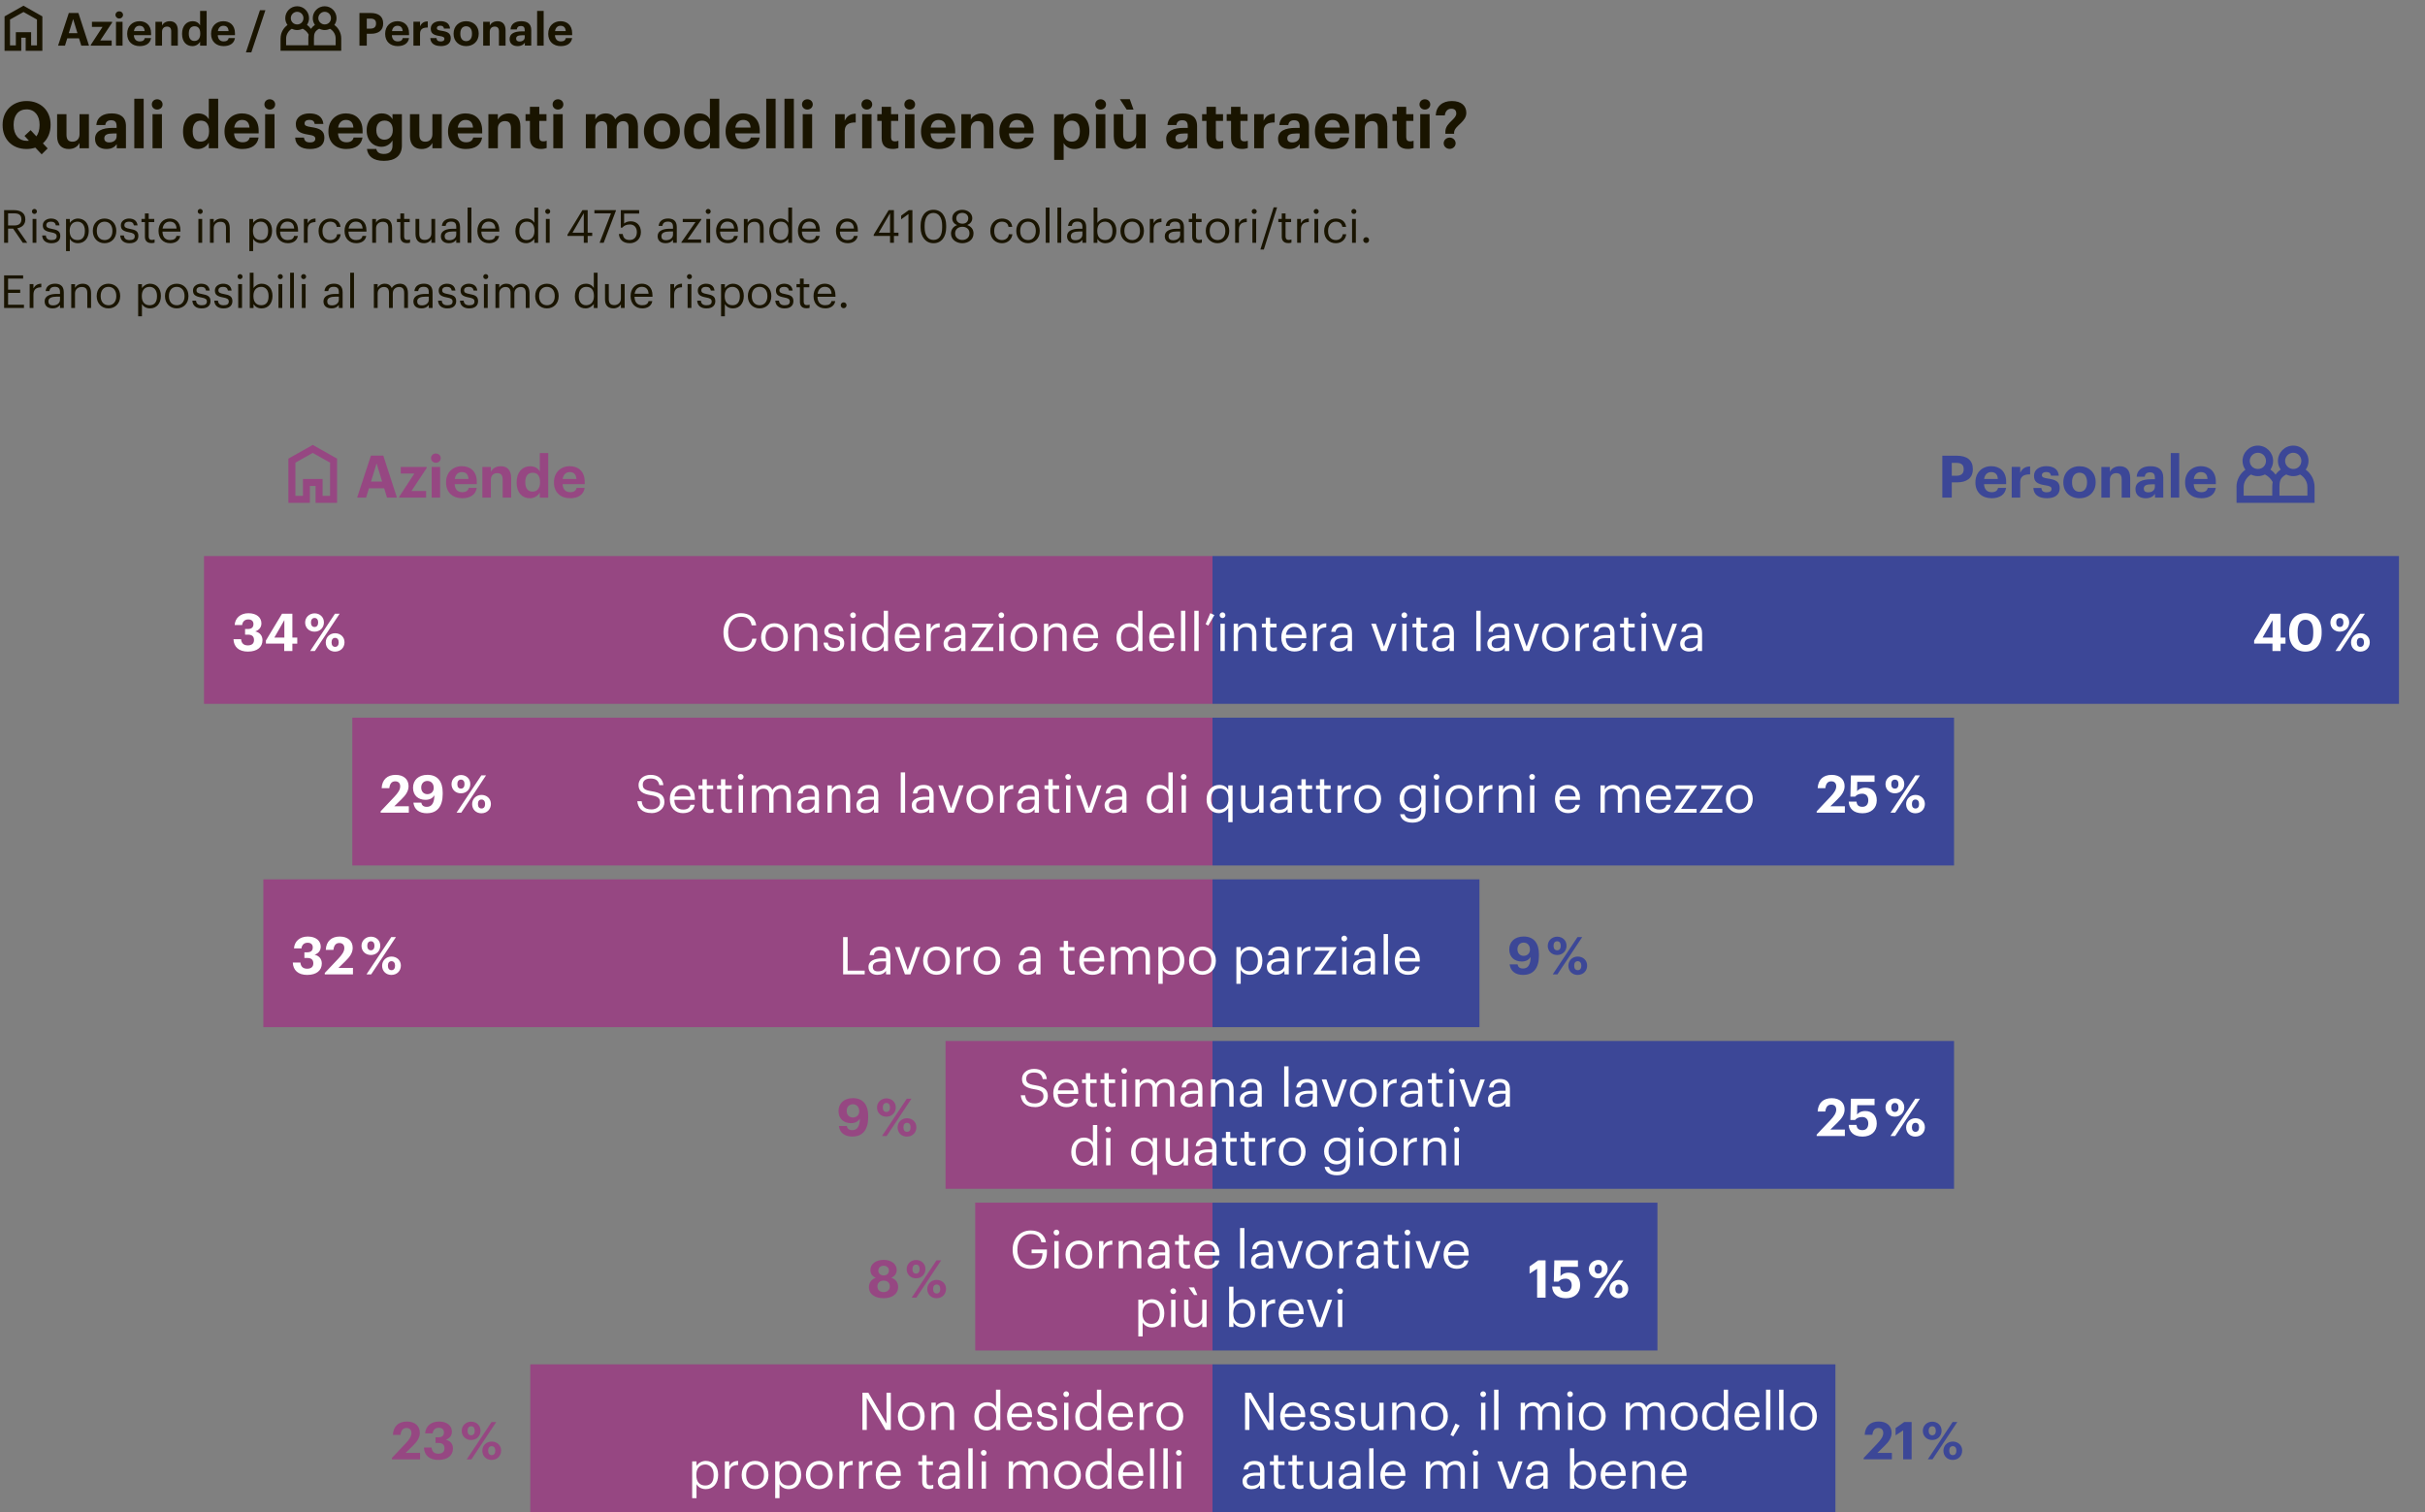 <?xml version="1.0" encoding="UTF-8"?><svg xmlns="http://www.w3.org/2000/svg" xmlns:xlink="http://www.w3.org/1999/xlink" id="Diagramm" viewBox="0 0 744 464"><rect x="0" y="0" width="744" height="464" fill="#808080" stroke="none"/><defs><style> .cls-1 { fill: none; } .cls-2 { fill: #191400; } .cls-3 { fill: #fff; } .cls-4 { fill: #3c4797; } .cls-5 { fill: #964782; } .cls-6 { clip-path: url(#clippath); } </style><clipPath id="clippath"><rect class="cls-1" width="744" height="464"/></clipPath></defs><rect class="cls-4" x="372" y="170.62" width="364.01" height="45.35"/><rect class="cls-5" x="162.69" y="418.65" width="209.31" height="45.35"/><rect class="cls-4" x="372" y="220.22" width="227.51" height="45.35"/><rect class="cls-5" x="62.59" y="170.62" width="309.41" height="45.35"/><rect class="cls-4" x="372" y="269.83" width="81.9" height="45.35"/><rect class="cls-4" x="372" y="319.43" width="227.51" height="45.35"/><rect class="cls-4" x="372" y="369.04" width="136.51" height="45.35"/><rect class="cls-5" x="108.09" y="220.22" width="263.91" height="45.35"/><rect class="cls-4" x="372" y="418.65" width="191.11" height="45.35"/><rect class="cls-5" x="80.79" y="269.83" width="291.21" height="45.35"/><rect class="cls-5" x="290.1" y="319.43" width="81.9" height="45.35"/><rect class="cls-5" x="299.2" y="369.04" width="72.8" height="45.35"/><g class="cls-6"><path class="cls-4" d="M599.13,446.51c-.67,0-1.1-.48-1.1-1.38s.43-1.38,1.1-1.38,1.1.51,1.1,1.38-.4,1.38-1.1,1.38M599.13,447.97c1.68,0,2.88-1.23,2.88-2.86s-1.26-2.77-2.88-2.77-2.88,1.2-2.88,2.82,1.18,2.82,2.88,2.82M592.83,440.42c-.69,0-1.12-.48-1.12-1.39,0-.86.43-1.38,1.12-1.38s1.09.53,1.09,1.38-.4,1.39-1.09,1.39M591.47,447.79h1.44l7.6-11.44h-1.44l-7.6,11.44ZM592.81,441.86c1.68,0,2.88-1.22,2.88-2.85s-1.26-2.77-2.86-2.77-2.9,1.2-2.9,2.8,1.18,2.82,2.88,2.82M583.9,447.79h2.59v-11.44h-2.27l-2.64,1.87v2.21l2.32-1.52v8.88ZM571.8,447.79h8.64v-1.97h-4.45l2.16-2.11c1.33-1.28,2.21-2.53,2.21-4.05,0-2.06-1.44-3.47-3.97-3.47s-4.16,1.44-4.29,4.08h2.35c.18-1.5.82-2.1,1.82-2.1s1.52.61,1.52,1.55c0,1.04-.7,2.05-1.81,3.22l-4.19,4.43v.42Z"/><path class="cls-4" d="M484.06,297.7c-.67,0-1.1-.48-1.1-1.38s.43-1.38,1.1-1.38,1.1.51,1.1,1.38-.4,1.38-1.1,1.38M484.06,299.15c1.68,0,2.88-1.23,2.88-2.86s-1.26-2.77-2.88-2.77-2.88,1.2-2.88,2.82,1.18,2.82,2.88,2.82M477.75,291.6c-.69,0-1.12-.48-1.12-1.39,0-.86.43-1.38,1.12-1.38s1.09.53,1.09,1.38-.4,1.39-1.09,1.39M476.39,298.98h1.44l7.6-11.44h-1.44l-7.6,11.44ZM477.74,293.04c1.68,0,2.88-1.22,2.88-2.85s-1.26-2.77-2.86-2.77-2.9,1.2-2.9,2.8,1.18,2.82,2.88,2.82M467.45,293.3c-1.15,0-1.89-.83-1.89-2.03s.75-2.03,1.89-2.03,1.95.82,1.95,2.14c0,1.12-.78,1.92-1.95,1.92M467.37,299.14c3.07,0,4.78-2.1,4.78-5.84v-.51c0-3.3-1.52-5.42-4.67-5.42-2.74,0-4.43,1.6-4.43,3.97s1.62,3.7,3.82,3.7c1.38,0,2.21-.56,2.74-1.39-.05,2.34-.8,3.54-2.32,3.54-1.09,0-1.55-.5-1.71-1.28h-2.42c.26,2.06,1.73,3.25,4.21,3.25"/><path class="cls-3" d="M147.73,248.09c-.67,0-1.1-.48-1.1-1.38s.43-1.38,1.1-1.38,1.1.51,1.1,1.38-.4,1.38-1.1,1.38M147.73,249.55c1.68,0,2.88-1.23,2.88-2.86s-1.26-2.77-2.88-2.77-2.88,1.2-2.88,2.82,1.18,2.82,2.88,2.82M141.43,241.99c-.69,0-1.12-.48-1.12-1.39,0-.86.43-1.38,1.12-1.38s1.09.53,1.09,1.38-.4,1.39-1.09,1.39M140.07,249.37h1.44l7.6-11.44h-1.44l-7.6,11.44ZM141.41,243.43c1.68,0,2.88-1.22,2.88-2.85s-1.26-2.77-2.86-2.77-2.9,1.2-2.9,2.8,1.18,2.82,2.88,2.82M131.12,243.69c-1.15,0-1.89-.83-1.89-2.03s.75-2.03,1.89-2.03,1.95.82,1.95,2.14c0,1.12-.78,1.92-1.95,1.92M131.04,249.53c3.07,0,4.78-2.1,4.78-5.84v-.51c0-3.3-1.52-5.42-4.67-5.42-2.74,0-4.43,1.6-4.43,3.97s1.62,3.7,3.82,3.7c1.38,0,2.21-.56,2.74-1.39-.05,2.34-.8,3.54-2.32,3.54-1.09,0-1.55-.5-1.71-1.28h-2.42c.26,2.06,1.73,3.25,4.21,3.25M116.79,249.37h8.64v-1.97h-4.45l2.16-2.11c1.33-1.28,2.21-2.53,2.21-4.05,0-2.06-1.44-3.47-3.97-3.47s-4.16,1.44-4.29,4.08h2.35c.18-1.5.82-2.1,1.82-2.1s1.52.61,1.52,1.55c0,1.04-.7,2.05-1.81,3.22l-4.19,4.43v.42Z"/><path class="cls-3" d="M120.11,297.7c-.67,0-1.1-.48-1.1-1.38s.43-1.38,1.1-1.38,1.1.51,1.1,1.38-.4,1.38-1.1,1.38M120.11,299.15c1.68,0,2.88-1.23,2.88-2.86s-1.26-2.77-2.88-2.77-2.88,1.2-2.88,2.82,1.18,2.82,2.88,2.82M113.8,291.6c-.69,0-1.12-.48-1.12-1.39,0-.86.43-1.38,1.12-1.38s1.09.53,1.09,1.38-.4,1.39-1.09,1.39M112.44,298.98h1.44l7.6-11.44h-1.44l-7.6,11.44ZM113.79,293.04c1.68,0,2.88-1.22,2.88-2.85s-1.26-2.77-2.86-2.77-2.9,1.2-2.9,2.8,1.18,2.82,2.88,2.82M99.65,298.98h8.64v-1.97h-4.45l2.16-2.11c1.33-1.28,2.21-2.53,2.21-4.05,0-2.06-1.44-3.47-3.97-3.47s-4.16,1.44-4.29,4.08h2.35c.18-1.5.82-2.1,1.82-2.1s1.52.61,1.52,1.55c0,1.04-.7,2.05-1.81,3.22l-4.19,4.43v.42ZM94.3,299.15c2.78,0,4.43-1.36,4.43-3.5,0-1.46-.9-2.4-2.22-2.69,1.14-.4,1.89-1.2,1.89-2.48,0-1.79-1.47-3.1-3.98-3.1s-4.1,1.54-4.22,3.63h2.29c.13-1.07.8-1.73,1.89-1.73s1.58.61,1.58,1.42c0,.98-.54,1.52-1.74,1.52h-.83v1.73h.9c1.23,0,1.84.56,1.84,1.65,0,1.02-.61,1.65-1.9,1.65-1.38,0-1.97-.8-2.06-1.9h-2.34c.1,2.32,1.58,3.81,4.5,3.81"/><path class="cls-3" d="M587.68,248.09c-.67,0-1.1-.48-1.1-1.38s.43-1.38,1.1-1.38,1.1.51,1.1,1.38-.4,1.38-1.1,1.38M587.68,249.55c1.68,0,2.88-1.23,2.88-2.86s-1.26-2.77-2.88-2.77-2.88,1.2-2.88,2.82,1.18,2.82,2.88,2.82M581.37,241.99c-.69,0-1.12-.48-1.12-1.39,0-.86.43-1.38,1.12-1.38s1.09.53,1.09,1.38-.4,1.39-1.09,1.39M580.01,249.37h1.44l7.6-11.44h-1.44l-7.6,11.44ZM581.36,243.43c1.68,0,2.88-1.22,2.88-2.85s-1.26-2.77-2.86-2.77-2.9,1.2-2.9,2.8,1.18,2.82,2.88,2.82M571.42,249.55c2.64,0,4.38-1.55,4.38-3.98s-1.42-3.86-3.5-3.86c-1.3,0-2.1.51-2.54,1.06l.05-2.86h5.31v-1.97h-7.25l-.16,6.51h1.44c.46-.53,1.12-.91,2.19-.91,1.15,0,1.86.77,1.86,2s-.62,2.03-1.79,2.03c-1.31,0-1.7-.64-1.84-1.6h-2.38c.11,2.05,1.42,3.58,4.24,3.58M557.37,249.37h8.64v-1.97h-4.45l2.16-2.11c1.33-1.28,2.21-2.53,2.21-4.05,0-2.06-1.44-3.47-3.97-3.47s-4.16,1.44-4.29,4.08h2.35c.18-1.5.82-2.1,1.82-2.1s1.52.61,1.52,1.55c0,1.04-.7,2.05-1.81,3.22l-4.19,4.43v.42Z"/><path class="cls-5" d="M150.86,446.51c-.67,0-1.1-.48-1.1-1.38s.43-1.38,1.1-1.38,1.1.51,1.1,1.38-.4,1.38-1.1,1.38M150.86,447.97c1.68,0,2.88-1.23,2.88-2.86s-1.26-2.77-2.88-2.77-2.88,1.2-2.88,2.82,1.18,2.82,2.88,2.82M144.56,440.42c-.69,0-1.12-.48-1.12-1.39,0-.86.43-1.38,1.12-1.38s1.09.53,1.09,1.38-.4,1.39-1.09,1.39M143.2,447.8h1.44l7.6-11.44h-1.44l-7.6,11.44ZM144.54,441.86c1.68,0,2.88-1.22,2.88-2.85s-1.26-2.77-2.86-2.77-2.9,1.2-2.9,2.8,1.18,2.82,2.88,2.82M134.54,447.97c2.78,0,4.43-1.36,4.43-3.5,0-1.46-.9-2.4-2.22-2.69,1.14-.4,1.89-1.2,1.89-2.48,0-1.79-1.47-3.1-3.98-3.1s-4.1,1.54-4.22,3.63h2.29c.13-1.07.8-1.73,1.89-1.73s1.58.61,1.58,1.42c0,.98-.54,1.52-1.74,1.52h-.83v1.73h.9c1.23,0,1.84.56,1.84,1.65,0,1.02-.61,1.65-1.9,1.65-1.38,0-1.97-.8-2.06-1.9h-2.34c.1,2.32,1.58,3.81,4.5,3.81M120.24,447.8h8.64v-1.97h-4.45l2.16-2.11c1.33-1.28,2.21-2.53,2.21-4.05,0-2.06-1.44-3.47-3.97-3.47s-4.16,1.44-4.29,4.08h2.35c.18-1.5.82-2.1,1.82-2.1s1.52.61,1.52,1.55c0,1.04-.7,2.05-1.81,3.22l-4.19,4.43v.42Z"/><path class="cls-3" d="M587.68,347.3c-.67,0-1.1-.48-1.1-1.38s.43-1.38,1.1-1.38,1.1.51,1.1,1.38-.4,1.38-1.1,1.38M587.68,348.76c1.68,0,2.88-1.23,2.88-2.86s-1.26-2.77-2.88-2.77-2.88,1.2-2.88,2.82,1.18,2.82,2.88,2.82M581.37,341.21c-.69,0-1.12-.48-1.12-1.39,0-.86.43-1.38,1.12-1.38s1.09.53,1.09,1.38-.4,1.39-1.09,1.39M580.01,348.58h1.44l7.6-11.44h-1.44l-7.6,11.44ZM581.36,342.65c1.68,0,2.88-1.22,2.88-2.85s-1.26-2.77-2.86-2.77-2.9,1.2-2.9,2.8,1.18,2.82,2.88,2.82M571.42,348.76c2.64,0,4.38-1.55,4.38-3.98s-1.42-3.86-3.5-3.86c-1.3,0-2.1.51-2.54,1.06l.05-2.86h5.31v-1.97h-7.25l-.16,6.51h1.44c.46-.53,1.12-.91,2.19-.91,1.15,0,1.86.77,1.86,2s-.62,2.03-1.79,2.03c-1.31,0-1.7-.64-1.84-1.6h-2.38c.11,2.05,1.42,3.58,4.24,3.58M557.37,348.58h8.64v-1.97h-4.45l2.16-2.11c1.33-1.28,2.21-2.53,2.21-4.05,0-2.06-1.44-3.47-3.97-3.47s-4.16,1.44-4.29,4.08h2.35c.18-1.5.82-2.1,1.82-2.1s1.52.61,1.52,1.55c0,1.04-.7,2.05-1.81,3.22l-4.19,4.43v.42Z"/><path class="cls-5" d="M278.27,347.3c-.67,0-1.1-.48-1.1-1.38s.43-1.38,1.1-1.38,1.1.51,1.1,1.38-.4,1.38-1.1,1.38M278.27,348.76c1.68,0,2.88-1.23,2.88-2.86s-1.26-2.77-2.88-2.77-2.88,1.2-2.88,2.82,1.18,2.82,2.88,2.82M271.96,341.21c-.69,0-1.12-.48-1.12-1.39,0-.86.43-1.38,1.12-1.38s1.09.53,1.09,1.38-.4,1.39-1.09,1.39M270.6,348.58h1.44l7.6-11.44h-1.44l-7.6,11.44ZM271.95,342.65c1.68,0,2.88-1.22,2.88-2.85s-1.26-2.77-2.86-2.77-2.9,1.2-2.9,2.8,1.18,2.82,2.88,2.82M261.66,342.9c-1.15,0-1.89-.83-1.89-2.03s.75-2.03,1.89-2.03,1.95.82,1.95,2.14c0,1.12-.78,1.92-1.95,1.92M261.58,348.74c3.07,0,4.78-2.1,4.78-5.84v-.51c0-3.3-1.52-5.42-4.67-5.42-2.74,0-4.43,1.6-4.43,3.97s1.62,3.7,3.82,3.7c1.38,0,2.21-.56,2.74-1.39-.05,2.34-.8,3.54-2.32,3.54-1.09,0-1.55-.5-1.71-1.28h-2.42c.26,2.06,1.73,3.25,4.21,3.25"/><path class="cls-3" d="M496.67,396.91c-.67,0-1.1-.48-1.1-1.38s.43-1.38,1.1-1.38,1.1.51,1.1,1.38-.4,1.38-1.1,1.38M496.67,398.36c1.68,0,2.88-1.23,2.88-2.86s-1.26-2.77-2.88-2.77-2.88,1.2-2.88,2.82,1.18,2.82,2.88,2.82M490.37,390.81c-.69,0-1.12-.48-1.12-1.39,0-.86.43-1.38,1.12-1.38s1.09.53,1.09,1.38-.4,1.39-1.09,1.39M489.01,398.19h1.44l7.6-11.44h-1.44l-7.6,11.44ZM490.35,392.25c1.68,0,2.88-1.22,2.88-2.85s-1.26-2.77-2.86-2.77-2.9,1.2-2.9,2.8,1.18,2.82,2.88,2.82M480.42,398.36c2.64,0,4.38-1.55,4.38-3.98s-1.42-3.86-3.5-3.86c-1.3,0-2.1.51-2.54,1.06l.05-2.86h5.31v-1.97h-7.25l-.16,6.51h1.44c.46-.53,1.12-.91,2.19-.91,1.15,0,1.86.77,1.86,2s-.62,2.03-1.79,2.03c-1.31,0-1.7-.64-1.84-1.6h-2.38c.11,2.05,1.42,3.58,4.24,3.58M471.6,398.19h2.59v-11.44h-2.27l-2.64,1.87v2.21l2.32-1.52v8.88Z"/><path class="cls-5" d="M287.37,396.91c-.67,0-1.1-.48-1.1-1.38s.43-1.38,1.1-1.38,1.1.51,1.1,1.38-.4,1.38-1.1,1.38M287.37,398.36c1.68,0,2.88-1.23,2.88-2.86s-1.26-2.77-2.88-2.77-2.88,1.2-2.88,2.82,1.18,2.82,2.88,2.82M281.06,390.81c-.69,0-1.12-.48-1.12-1.39,0-.86.43-1.38,1.12-1.38s1.09.53,1.09,1.38-.4,1.39-1.09,1.39M279.7,398.19h1.44l7.6-11.44h-1.44l-7.6,11.44ZM281.05,392.25c1.68,0,2.88-1.22,2.88-2.85s-1.26-2.77-2.86-2.77-2.9,1.2-2.9,2.8,1.18,2.82,2.88,2.82M271.09,396.48c-1.06,0-1.9-.62-1.9-1.76s.86-1.76,1.92-1.76,1.89.62,1.89,1.74-.82,1.78-1.9,1.78M271.13,391.37c-.9,0-1.65-.56-1.65-1.49s.72-1.49,1.63-1.49,1.62.59,1.62,1.47c0,.94-.67,1.5-1.6,1.5M271.09,398.36c2.54,0,4.46-1.23,4.46-3.47,0-1.36-.75-2.35-2.1-2.82,1.01-.45,1.66-1.23,1.66-2.38,0-1.95-1.82-3.1-4.02-3.1s-4.05,1.14-4.05,3.12c0,1.15.62,1.95,1.66,2.38-1.31.46-2.11,1.47-2.11,2.86,0,2.24,1.95,3.41,4.48,3.41"/><path class="cls-3" d="M102.82,198.49c-.67,0-1.1-.48-1.1-1.38s.43-1.38,1.1-1.38,1.1.51,1.1,1.38-.4,1.38-1.1,1.38M102.82,199.94c1.68,0,2.88-1.23,2.88-2.86s-1.26-2.77-2.88-2.77-2.88,1.2-2.88,2.82,1.18,2.82,2.88,2.82M96.52,192.39c-.69,0-1.12-.48-1.12-1.39,0-.86.43-1.38,1.12-1.38s1.09.53,1.09,1.38-.4,1.39-1.09,1.39M95.16,199.77h1.44l7.6-11.44h-1.44l-7.6,11.44ZM96.5,193.83c1.68,0,2.88-1.22,2.88-2.85s-1.26-2.77-2.86-2.77-2.9,1.2-2.9,2.8,1.18,2.82,2.88,2.82M84.17,195.64l3.07-5.36v5.36h-3.07ZM87.19,199.77h2.51v-2.27h1.5v-1.86h-1.5v-7.31h-3.18l-4.94,8.22v.94h5.62v2.27ZM76.1,199.94c2.78,0,4.43-1.36,4.43-3.5,0-1.46-.9-2.4-2.22-2.69,1.14-.4,1.89-1.2,1.89-2.48,0-1.79-1.47-3.1-3.98-3.1s-4.1,1.54-4.22,3.63h2.29c.13-1.07.8-1.73,1.89-1.73s1.58.61,1.58,1.42c0,.98-.54,1.52-1.74,1.52h-.83v1.73h.9c1.23,0,1.84.56,1.84,1.65,0,1.02-.61,1.65-1.9,1.65-1.38,0-1.97-.8-2.06-1.9h-2.34c.1,2.32,1.58,3.81,4.5,3.81"/><path class="cls-3" d="M724.18,198.49c-.67,0-1.1-.48-1.1-1.38s.43-1.38,1.1-1.38,1.1.51,1.1,1.38-.4,1.38-1.1,1.38M724.18,199.94c1.68,0,2.88-1.23,2.88-2.86s-1.26-2.77-2.88-2.77-2.88,1.2-2.88,2.82,1.18,2.82,2.88,2.82M717.88,192.39c-.69,0-1.12-.48-1.12-1.39,0-.86.43-1.38,1.12-1.38s1.09.53,1.09,1.38-.4,1.39-1.09,1.39M716.52,199.77h1.44l7.6-11.44h-1.44l-7.6,11.44ZM717.86,193.83c1.68,0,2.88-1.22,2.88-2.85s-1.26-2.77-2.86-2.77-2.9,1.2-2.9,2.8,1.18,2.82,2.88,2.82M707.37,197.91c-1.6,0-2.45-1.2-2.45-3.6v-.54c0-2.37.82-3.6,2.42-3.6s2.38,1.3,2.38,3.6v.51c0,2.4-.74,3.63-2.35,3.63M707.3,199.94c3.09,0,4.99-2.18,4.99-5.68v-.53c0-3.55-2.03-5.57-4.98-5.57s-4.99,2.1-4.99,5.62v.54c0,3.5,1.94,5.62,4.98,5.62M694.17,195.64l3.07-5.36v5.36h-3.07ZM697.19,199.77h2.51v-2.27h1.5v-1.86h-1.5v-7.31h-3.18l-4.94,8.22v.94h5.62v2.27Z"/><path class="cls-3" d="M361.03,456.79h1.33v-8.37h-1.33v8.37ZM361.67,446.68c.48,0,.88-.4.88-.88s-.4-.88-.88-.88-.88.4-.88.88.4.88.88.88M356.93,456.79h1.34v-12.37h-1.34v12.37ZM352.84,456.79h1.34v-12.37h-1.34v12.37ZM344.52,451.8c.22-1.49,1.14-2.42,2.5-2.42s2.27.69,2.4,2.42h-4.9ZM347.14,456.94c1.89,0,3.28-.88,3.57-2.56h-1.33c-.18.98-.93,1.46-2.22,1.46-1.71,0-2.62-1.06-2.69-2.96h6.3v-.43c0-2.99-1.82-4.16-3.76-4.16-2.3,0-3.92,1.76-3.92,4.29v.13c0,2.58,1.68,4.24,4.05,4.24M336.98,455.83c-1.41,0-2.54-1.01-2.54-3.12v-.13c0-2.03.99-3.2,2.66-3.2s2.66,1.01,2.66,3.15v.13c0,2.14-1.22,3.17-2.77,3.17M336.84,456.94c1.22,0,2.38-.77,2.86-1.58v1.44h1.33v-12.37h-1.33v5.34c-.48-.82-1.34-1.49-2.74-1.49-2.3,0-3.9,1.81-3.9,4.37v.13c0,2.61,1.58,4.16,3.78,4.16M327.51,455.83c-1.7,0-2.74-1.25-2.74-3.15v-.13c0-1.92,1.06-3.17,2.74-3.17s2.74,1.25,2.74,3.18v.11c0,1.89-1.06,3.15-2.74,3.15M327.49,456.94c2.38,0,4.13-1.74,4.13-4.27v-.13c0-2.51-1.74-4.26-4.11-4.26s-4.11,1.76-4.11,4.27v.13c0,2.45,1.71,4.26,4.1,4.26M309.46,456.79h1.33v-5.12c0-1.5,1.12-2.24,2.21-2.24,1.15,0,1.78.61,1.78,2.08v5.28h1.33v-5.12c0-1.5,1.12-2.24,2.21-2.24,1.15,0,1.78.61,1.78,2.08v5.28h1.33v-5.18c0-2.43-1.31-3.33-2.82-3.33-1.04,0-2.29.48-2.86,1.57-.43-1.12-1.38-1.57-2.45-1.57-1.2,0-2.11.64-2.5,1.42v-1.28h-1.33v8.37ZM301.17,456.79h1.33v-8.37h-1.33v8.37ZM301.81,446.68c.48,0,.88-.4.88-.88s-.4-.88-.88-.88-.88.4-.88.88.4.88.88.88M297.08,456.79h1.34v-12.37h-1.34v12.37ZM290.63,455.88c-1.17,0-1.58-.54-1.58-1.41,0-1.23,1.23-1.65,2.91-1.65h1.15v1.04c0,1.3-1.07,2.02-2.48,2.02M290.5,456.94c1.23,0,1.98-.42,2.61-1.2v1.06h1.33v-5.52c0-2.34-1.46-2.99-3.06-2.99s-3.14.7-3.31,2.61h1.33c.13-1.02.77-1.5,1.92-1.5,1.28,0,1.79.56,1.79,1.89v.61h-1.2c-2.14,0-4.19.66-4.19,2.59,0,1.71,1.23,2.46,2.78,2.46M285.19,456.91c.54,0,.86-.08,1.14-.18v-1.12c-.29.11-.61.18-1.02.18-.67,0-1.04-.4-1.04-1.22v-5.02h1.95v-1.12h-1.95v-1.9h-1.33v1.9h-1.2v1.12h1.2v5.15c0,1.31.74,2.21,2.26,2.21M270.12,451.8c.22-1.49,1.14-2.42,2.5-2.42s2.27.69,2.4,2.42h-4.9ZM272.74,456.94c1.89,0,3.28-.88,3.57-2.56h-1.33c-.18.98-.93,1.46-2.22,1.46-1.71,0-2.62-1.06-2.69-2.96h6.3v-.43c0-2.99-1.82-4.16-3.76-4.16-2.3,0-3.92,1.76-3.92,4.29v.13c0,2.58,1.68,4.24,4.05,4.24M263.54,456.79h1.33v-4.59c0-2.06,1.07-2.59,2.75-2.67v-1.25c-1.5.05-2.22.7-2.75,1.65v-1.5h-1.33v8.37ZM257.53,456.79h1.33v-4.59c0-2.06,1.07-2.59,2.75-2.67v-1.25c-1.5.05-2.22.7-2.75,1.65v-1.5h-1.33v8.37ZM251.35,455.83c-1.7,0-2.74-1.25-2.74-3.15v-.13c0-1.92,1.06-3.17,2.74-3.17s2.74,1.25,2.74,3.18v.11c0,1.89-1.06,3.15-2.74,3.15M251.34,456.94c2.38,0,4.13-1.74,4.13-4.27v-.13c0-2.51-1.74-4.26-4.11-4.26s-4.11,1.76-4.11,4.27v.13c0,2.45,1.71,4.26,4.1,4.26M241.86,455.83c-1.63,0-2.75-1.01-2.75-3.15v-.13c0-2.14,1.18-3.17,2.74-3.17,1.41,0,2.58,1.06,2.58,3.17v.13c0,2.03-.9,3.15-2.56,3.15M237.83,459.71h1.33v-4.29c.48.83,1.46,1.52,2.83,1.52,2.3,0,3.81-1.76,3.81-4.32v-.13c0-2.61-1.62-4.21-3.81-4.21-1.22,0-2.35.74-2.83,1.55v-1.41h-1.33v11.28ZM231.66,455.83c-1.7,0-2.74-1.25-2.74-3.15v-.13c0-1.92,1.06-3.17,2.74-3.17s2.74,1.25,2.74,3.18v.11c0,1.89-1.06,3.15-2.74,3.15M231.64,456.94c2.38,0,4.13-1.74,4.13-4.27v-.13c0-2.51-1.74-4.26-4.11-4.26s-4.11,1.76-4.11,4.27v.13c0,2.45,1.71,4.26,4.1,4.26M222.39,456.79h1.33v-4.59c0-2.06,1.07-2.59,2.75-2.67v-1.25c-1.5.05-2.22.7-2.75,1.65v-1.5h-1.33v8.37ZM216.39,455.83c-1.63,0-2.75-1.01-2.75-3.15v-.13c0-2.14,1.18-3.17,2.74-3.17,1.41,0,2.58,1.06,2.58,3.17v.13c0,2.03-.9,3.15-2.56,3.15M212.36,459.71h1.33v-4.29c.48.83,1.46,1.52,2.83,1.52,2.3,0,3.81-1.76,3.81-4.32v-.13c0-2.61-1.62-4.21-3.81-4.21-1.22,0-2.35.74-2.83,1.55v-1.41h-1.33v11.28Z"/><path class="cls-3" d="M358.9,437.83c-1.7,0-2.74-1.25-2.74-3.15v-.13c0-1.92,1.06-3.17,2.74-3.17s2.74,1.25,2.74,3.18v.11c0,1.89-1.06,3.15-2.74,3.15M358.89,438.94c2.38,0,4.13-1.74,4.13-4.27v-.13c0-2.51-1.74-4.26-4.11-4.26s-4.11,1.76-4.11,4.27v.13c0,2.45,1.71,4.26,4.1,4.26M349.64,438.79h1.33v-4.59c0-2.06,1.07-2.59,2.75-2.67v-1.25c-1.5.05-2.22.7-2.75,1.65v-1.5h-1.33v8.37ZM341.35,433.8c.22-1.49,1.14-2.42,2.5-2.42s2.27.69,2.4,2.42h-4.9ZM343.97,438.94c1.89,0,3.28-.88,3.57-2.56h-1.33c-.18.98-.93,1.46-2.22,1.46-1.71,0-2.62-1.06-2.69-2.96h6.3v-.43c0-2.99-1.82-4.16-3.76-4.16-2.3,0-3.92,1.76-3.92,4.29v.13c0,2.58,1.68,4.24,4.05,4.24M333.81,437.83c-1.41,0-2.54-1.01-2.54-3.12v-.13c0-2.03.99-3.2,2.66-3.2s2.66,1.01,2.66,3.15v.13c0,2.14-1.22,3.17-2.77,3.17M333.67,438.94c1.22,0,2.38-.77,2.86-1.58v1.44h1.33v-12.37h-1.33v5.34c-.48-.82-1.34-1.49-2.74-1.49-2.3,0-3.9,1.81-3.9,4.37v.13c0,2.61,1.58,4.16,3.78,4.16M326.47,438.79h1.33v-8.37h-1.33v8.37ZM327.11,428.68c.48,0,.88-.4.88-.88s-.4-.88-.88-.88-.88.4-.88.88.4.88.88.88M321.35,438.94c2.03,0,3.07-1.02,3.07-2.54,0-1.78-1.22-2.16-2.94-2.48-1.54-.27-1.95-.58-1.95-1.33s.62-1.2,1.58-1.2c1.06,0,1.57.4,1.76,1.31h1.28c-.22-1.81-1.52-2.42-3.02-2.42-1.31,0-2.83.8-2.83,2.35,0,1.46.74,2.06,2.91,2.46,1.3.24,1.95.53,1.95,1.41s-.56,1.33-1.82,1.33c-1.34,0-1.87-.62-1.97-1.62h-1.3c.08,1.71,1.28,2.72,3.28,2.72M310.39,433.8c.22-1.49,1.14-2.42,2.5-2.42s2.27.69,2.4,2.42h-4.9ZM313.01,438.94c1.89,0,3.28-.88,3.57-2.56h-1.33c-.18.98-.93,1.46-2.22,1.46-1.71,0-2.62-1.06-2.69-2.96h6.3v-.43c0-2.99-1.82-4.16-3.76-4.16-2.3,0-3.92,1.76-3.92,4.29v.13c0,2.58,1.68,4.24,4.05,4.24M302.85,437.83c-1.41,0-2.54-1.01-2.54-3.12v-.13c0-2.03.99-3.2,2.66-3.2s2.66,1.01,2.66,3.15v.13c0,2.14-1.22,3.17-2.77,3.17M302.71,438.94c1.22,0,2.38-.77,2.86-1.58v1.44h1.33v-12.37h-1.33v5.34c-.48-.82-1.34-1.49-2.74-1.49-2.3,0-3.9,1.81-3.9,4.37v.13c0,2.61,1.58,4.16,3.78,4.16M285.75,438.79h1.33v-5.07c0-1.5,1.1-2.29,2.34-2.29,1.34,0,1.97.66,1.97,2.13v5.23h1.33v-5.14c0-2.43-1.22-3.38-2.94-3.38-1.38,0-2.3.69-2.69,1.47v-1.33h-1.33v8.37ZM279.57,437.83c-1.7,0-2.74-1.25-2.74-3.15v-.13c0-1.92,1.06-3.17,2.74-3.17s2.74,1.25,2.74,3.18v.11c0,1.89-1.06,3.15-2.74,3.15M279.56,438.94c2.38,0,4.13-1.74,4.13-4.27v-.13c0-2.51-1.74-4.26-4.11-4.26s-4.11,1.76-4.11,4.27v.13c0,2.45,1.71,4.26,4.1,4.26M264.6,438.79h1.33v-9.81l5.78,9.81h1.6v-11.44h-1.33v9.46l-5.57-9.46h-1.81v11.44Z"/><path class="cls-3" d="M511.17,451.8c.22-1.49,1.14-2.42,2.5-2.42s2.27.69,2.4,2.42h-4.9ZM513.79,456.94c1.89,0,3.28-.88,3.57-2.56h-1.33c-.18.98-.93,1.46-2.22,1.46-1.71,0-2.62-1.06-2.69-2.96h6.3v-.43c0-2.99-1.82-4.16-3.76-4.16-2.3,0-3.92,1.76-3.92,4.29v.13c0,2.58,1.68,4.24,4.05,4.24M500.8,456.79h1.33v-5.07c0-1.5,1.1-2.29,2.34-2.29,1.34,0,1.97.66,1.97,2.13v5.23h1.33v-5.14c0-2.43-1.22-3.38-2.94-3.38-1.38,0-2.3.69-2.69,1.47v-1.33h-1.33v8.37ZM492.51,451.8c.22-1.49,1.14-2.42,2.5-2.42s2.27.69,2.4,2.42h-4.9ZM495.14,456.94c1.89,0,3.28-.88,3.57-2.56h-1.33c-.18.98-.93,1.46-2.22,1.46-1.71,0-2.62-1.06-2.69-2.96h6.3v-.43c0-2.99-1.82-4.16-3.76-4.16-2.3,0-3.92,1.76-3.92,4.29v.13c0,2.58,1.68,4.24,4.05,4.24M485.71,455.83c-1.63,0-2.75-1.01-2.75-3.15v-.13c0-2.14,1.18-3.17,2.74-3.17,1.41,0,2.58,1.06,2.58,3.17v.13c0,2.03-.9,3.15-2.56,3.15M485.84,456.94c2.3,0,3.81-1.76,3.81-4.32v-.13c0-2.61-1.62-4.21-3.81-4.21-1.22,0-2.35.74-2.83,1.55v-5.41h-1.33v12.37h1.33v-1.38c.48.83,1.47,1.52,2.83,1.52M471.03,455.88c-1.17,0-1.58-.54-1.58-1.41,0-1.23,1.23-1.65,2.91-1.65h1.15v1.04c0,1.3-1.07,2.02-2.48,2.02M470.9,456.94c1.23,0,1.98-.42,2.61-1.2v1.06h1.33v-5.52c0-2.34-1.46-2.99-3.06-2.99s-3.14.7-3.31,2.61h1.33c.13-1.02.77-1.5,1.92-1.5,1.28,0,1.79.56,1.79,1.89v.61h-1.2c-2.14,0-4.19.66-4.19,2.59,0,1.71,1.23,2.46,2.78,2.46M462.43,456.79h1.7l3.01-8.37h-1.38l-2.45,7.02-2.48-7.02h-1.44l3.04,8.37ZM452.05,456.79h1.33v-8.37h-1.33v8.37ZM452.69,446.68c.48,0,.88-.4.88-.88s-.4-.88-.88-.88-.88.4-.88.88.4.88.88.88M437.46,456.79h1.33v-5.12c0-1.5,1.12-2.24,2.21-2.24,1.15,0,1.78.61,1.78,2.08v5.28h1.33v-5.12c0-1.5,1.12-2.24,2.21-2.24,1.15,0,1.78.61,1.78,2.08v5.28h1.33v-5.18c0-2.43-1.31-3.33-2.82-3.33-1.04,0-2.29.48-2.86,1.57-.43-1.12-1.38-1.57-2.45-1.57-1.2,0-2.11.64-2.5,1.42v-1.28h-1.33v8.37ZM424.93,451.8c.22-1.49,1.14-2.42,2.5-2.42s2.27.69,2.4,2.42h-4.9ZM427.55,456.94c1.89,0,3.28-.88,3.57-2.56h-1.33c-.18.98-.93,1.46-2.22,1.46-1.71,0-2.62-1.06-2.69-2.96h6.3v-.43c0-2.99-1.82-4.16-3.76-4.16-2.3,0-3.92,1.76-3.92,4.29v.13c0,2.58,1.68,4.24,4.05,4.24M420.07,456.79h1.34v-12.37h-1.34v12.37ZM413.62,455.88c-1.17,0-1.58-.54-1.58-1.41,0-1.23,1.23-1.65,2.91-1.65h1.15v1.04c0,1.3-1.07,2.02-2.48,2.02M413.49,456.94c1.23,0,1.98-.42,2.61-1.2v1.06h1.33v-5.52c0-2.34-1.46-2.99-3.06-2.99s-3.14.7-3.31,2.61h1.33c.13-1.02.77-1.5,1.92-1.5,1.28,0,1.79.56,1.79,1.89v.61h-1.2c-2.14,0-4.19.66-4.19,2.59,0,1.71,1.23,2.46,2.78,2.46M404.72,456.94c1.34,0,2.27-.69,2.66-1.47v1.33h1.33v-8.37h-1.33v5.07c0,1.5-1.12,2.29-2.3,2.29-1.31,0-1.94-.66-1.94-2.13v-5.23h-1.33v5.3c0,2.3,1.25,3.22,2.91,3.22M398.75,456.91c.54,0,.86-.08,1.14-.18v-1.12c-.29.11-.61.18-1.02.18-.67,0-1.04-.4-1.04-1.22v-5.02h1.95v-1.12h-1.95v-1.9h-1.33v1.9h-1.2v1.12h1.2v5.15c0,1.31.74,2.21,2.26,2.21M393.07,456.91c.54,0,.86-.08,1.14-.18v-1.12c-.29.11-.61.18-1.02.18-.67,0-1.04-.4-1.04-1.22v-5.02h1.95v-1.12h-1.95v-1.9h-1.33v1.9h-1.2v1.12h1.2v5.15c0,1.31.74,2.21,2.26,2.21M384.11,455.88c-1.17,0-1.58-.54-1.58-1.41,0-1.23,1.23-1.65,2.91-1.65h1.15v1.04c0,1.3-1.07,2.02-2.48,2.02M383.99,456.94c1.23,0,1.98-.42,2.61-1.2v1.06h1.33v-5.52c0-2.34-1.46-2.99-3.06-2.99s-3.14.7-3.31,2.61h1.33c.13-1.02.77-1.5,1.92-1.5,1.28,0,1.79.56,1.79,1.89v.61h-1.2c-2.14,0-4.19.66-4.19,2.59,0,1.71,1.23,2.46,2.78,2.46"/><path class="cls-3" d="M553.31,437.83c-1.7,0-2.74-1.25-2.74-3.15v-.13c0-1.92,1.06-3.17,2.74-3.17s2.74,1.25,2.74,3.18v.11c0,1.89-1.06,3.15-2.74,3.15M553.3,438.94c2.38,0,4.13-1.74,4.13-4.27v-.13c0-2.51-1.74-4.26-4.11-4.26s-4.11,1.76-4.11,4.27v.13c0,2.45,1.71,4.26,4.1,4.26M545.84,438.79h1.34v-12.37h-1.34v12.37ZM541.82,438.79h1.34v-12.37h-1.34v12.37ZM533.58,433.8c.22-1.49,1.14-2.42,2.5-2.42s2.27.69,2.4,2.42h-4.9ZM536.21,438.94c1.89,0,3.28-.88,3.57-2.56h-1.33c-.18.98-.93,1.46-2.22,1.46-1.71,0-2.62-1.06-2.69-2.96h6.3v-.43c0-2.99-1.82-4.16-3.76-4.16-2.3,0-3.92,1.76-3.92,4.29v.13c0,2.58,1.68,4.24,4.05,4.24M526.13,437.83c-1.41,0-2.54-1.01-2.54-3.12v-.13c0-2.03.99-3.2,2.66-3.2s2.66,1.01,2.66,3.15v.13c0,2.14-1.22,3.17-2.77,3.17M525.98,438.94c1.22,0,2.38-.77,2.86-1.58v1.44h1.33v-12.37h-1.33v5.34c-.48-.82-1.34-1.49-2.74-1.49-2.3,0-3.9,1.81-3.9,4.37v.13c0,2.61,1.58,4.16,3.78,4.16M516.74,437.83c-1.7,0-2.74-1.25-2.74-3.15v-.13c0-1.92,1.06-3.17,2.74-3.17s2.74,1.25,2.74,3.18v.11c0,1.89-1.06,3.15-2.74,3.15M516.72,438.94c2.38,0,4.13-1.74,4.13-4.27v-.13c0-2.51-1.74-4.26-4.11-4.26s-4.11,1.76-4.11,4.27v.13c0,2.45,1.71,4.26,4.1,4.26M498.77,438.79h1.33v-5.12c0-1.5,1.12-2.24,2.21-2.24,1.15,0,1.78.61,1.78,2.08v5.28h1.33v-5.12c0-1.5,1.12-2.24,2.21-2.24,1.15,0,1.78.61,1.78,2.08v5.28h1.33v-5.18c0-2.43-1.31-3.33-2.82-3.33-1.04,0-2.29.48-2.86,1.57-.43-1.12-1.38-1.57-2.45-1.57-1.2,0-2.11.64-2.5,1.42v-1.28h-1.33v8.37ZM488.51,437.83c-1.7,0-2.74-1.25-2.74-3.15v-.13c0-1.92,1.06-3.17,2.74-3.17s2.74,1.25,2.74,3.18v.11c0,1.89-1.06,3.15-2.74,3.15M488.5,438.94c2.38,0,4.13-1.74,4.13-4.27v-.13c0-2.51-1.74-4.26-4.11-4.26s-4.11,1.76-4.11,4.27v.13c0,2.45,1.71,4.26,4.1,4.26M481.06,438.79h1.33v-8.37h-1.33v8.37ZM481.7,428.68c.48,0,.88-.4.88-.88s-.4-.88-.88-.88-.88.4-.88.88.4.88.88.88M466.55,438.79h1.33v-5.12c0-1.5,1.12-2.24,2.21-2.24,1.15,0,1.78.61,1.78,2.08v5.28h1.33v-5.12c0-1.5,1.12-2.24,2.21-2.24,1.15,0,1.78.61,1.78,2.08v5.28h1.33v-5.18c0-2.43-1.31-3.33-2.82-3.33-1.04,0-2.29.48-2.86,1.57-.43-1.12-1.38-1.57-2.45-1.57-1.2,0-2.11.64-2.5,1.42v-1.28h-1.33v8.37ZM458.4,438.79h1.34v-12.37h-1.34v12.37ZM454.4,438.79h1.33v-8.37h-1.33v8.37ZM455.04,428.68c.48,0,.88-.4.88-.88s-.4-.88-.88-.88-.88.4-.88.88.4.88.88.88M445.87,440.76l1.97-3.34-1.3-.61-1.54,3.5.86.45ZM440.08,437.83c-1.7,0-2.74-1.25-2.74-3.15v-.13c0-1.92,1.06-3.17,2.74-3.17s2.74,1.25,2.74,3.18v.11c0,1.89-1.06,3.15-2.74,3.15M440.07,438.94c2.38,0,4.13-1.74,4.13-4.27v-.13c0-2.51-1.74-4.26-4.11-4.26s-4.11,1.76-4.11,4.27v.13c0,2.45,1.71,4.26,4.1,4.26M427.11,438.79h1.33v-5.07c0-1.5,1.1-2.29,2.34-2.29,1.34,0,1.97.66,1.97,2.13v5.23h1.33v-5.14c0-2.43-1.22-3.38-2.94-3.38-1.38,0-2.3.69-2.69,1.47v-1.33h-1.33v8.37ZM420.51,438.94c1.34,0,2.27-.69,2.66-1.47v1.33h1.33v-8.37h-1.33v5.07c0,1.5-1.12,2.29-2.3,2.29-1.31,0-1.94-.66-1.94-2.13v-5.23h-1.33v5.3c0,2.3,1.25,3.22,2.91,3.22M412.67,438.94c2.03,0,3.07-1.02,3.07-2.54,0-1.78-1.22-2.16-2.94-2.48-1.54-.27-1.95-.58-1.95-1.33s.62-1.2,1.58-1.2c1.06,0,1.57.4,1.76,1.31h1.28c-.22-1.81-1.52-2.42-3.02-2.42-1.31,0-2.83.8-2.83,2.35,0,1.46.74,2.06,2.91,2.46,1.3.24,1.95.53,1.95,1.41s-.56,1.33-1.82,1.33c-1.34,0-1.87-.62-1.97-1.62h-1.3c.08,1.71,1.28,2.72,3.28,2.72M405.07,438.94c2.03,0,3.07-1.02,3.07-2.54,0-1.78-1.22-2.16-2.94-2.48-1.54-.27-1.95-.58-1.95-1.33s.62-1.2,1.58-1.2c1.06,0,1.57.4,1.76,1.31h1.28c-.22-1.81-1.52-2.42-3.02-2.42-1.31,0-2.83.8-2.83,2.35,0,1.46.74,2.06,2.91,2.46,1.3.24,1.95.53,1.95,1.41s-.56,1.33-1.82,1.33c-1.34,0-1.87-.62-1.97-1.62h-1.3c.08,1.71,1.28,2.72,3.28,2.72M394.19,433.8c.22-1.49,1.14-2.42,2.5-2.42s2.27.69,2.4,2.42h-4.9ZM396.82,438.94c1.89,0,3.28-.88,3.57-2.56h-1.33c-.18.98-.93,1.46-2.22,1.46-1.71,0-2.62-1.06-2.69-2.96h6.3v-.43c0-2.99-1.82-4.16-3.76-4.16-2.3,0-3.92,1.76-3.92,4.29v.13c0,2.58,1.68,4.24,4.05,4.24M381.99,438.79h1.33v-9.81l5.78,9.81h1.6v-11.44h-1.33v9.46l-5.57-9.46h-1.81v11.44Z"/><path class="cls-3" d="M410.49,407.19h1.33v-8.37h-1.33v8.37ZM411.13,397.08c.48,0,.88-.4.88-.88s-.4-.88-.88-.88-.88.4-.88.88.4.88.88.88M404.01,407.19h1.7l3.01-8.37h-1.38l-2.45,7.02-2.48-7.02h-1.44l3.04,8.37ZM393.71,402.2c.22-1.49,1.14-2.42,2.5-2.42s2.27.69,2.4,2.42h-4.9ZM396.33,407.33c1.89,0,3.28-.88,3.57-2.56h-1.33c-.18.98-.93,1.46-2.22,1.46-1.71,0-2.62-1.06-2.69-2.96h6.3v-.43c0-2.99-1.82-4.16-3.76-4.16-2.3,0-3.92,1.76-3.92,4.29v.13c0,2.58,1.68,4.24,4.05,4.24M387.13,407.19h1.33v-4.59c0-2.06,1.07-2.59,2.75-2.67v-1.25c-1.5.05-2.22.7-2.75,1.65v-1.5h-1.33v8.37ZM381.13,406.23c-1.63,0-2.75-1.01-2.75-3.15v-.13c0-2.14,1.18-3.17,2.74-3.17,1.41,0,2.58,1.06,2.58,3.17v.13c0,2.03-.9,3.15-2.56,3.15M381.26,407.33c2.3,0,3.81-1.76,3.81-4.32v-.13c0-2.61-1.62-4.21-3.81-4.21-1.22,0-2.35.74-2.83,1.55v-5.41h-1.33v12.37h1.33v-1.38c.48.83,1.47,1.52,2.83,1.52M366.19,407.33c1.34,0,2.27-.69,2.66-1.47v1.33h1.33v-8.37h-1.33v5.07c0,1.5-1.12,2.29-2.3,2.29-1.31,0-1.94-.66-1.94-2.13v-5.23h-1.33v5.3c0,2.3,1.25,3.22,2.91,3.22M366.36,397.38h.99l-.99-2.35h-1.66l1.66,2.35ZM359.31,407.19h1.33v-8.37h-1.33v8.37ZM359.95,397.08c.48,0,.88-.4.88-.88s-.4-.88-.88-.88-.88.4-.88.88.4.88.88.88M353.27,406.23c-1.63,0-2.75-1.01-2.75-3.15v-.13c0-2.14,1.18-3.17,2.74-3.17,1.41,0,2.58,1.06,2.58,3.17v.13c0,2.03-.9,3.15-2.56,3.15M349.24,410.1h1.33v-4.29c.48.83,1.46,1.52,2.83,1.52,2.3,0,3.81-1.76,3.81-4.32v-.13c0-2.61-1.62-4.21-3.81-4.21-1.22,0-2.35.74-2.83,1.55v-1.41h-1.33v11.28Z"/><path class="cls-3" d="M444.32,384.2c.22-1.49,1.14-2.42,2.5-2.42s2.27.69,2.4,2.42h-4.9ZM446.95,389.33c1.89,0,3.28-.88,3.57-2.56h-1.33c-.18.98-.93,1.46-2.22,1.46-1.71,0-2.62-1.06-2.69-2.96h6.3v-.43c0-2.99-1.82-4.16-3.76-4.16-2.3,0-3.92,1.76-3.92,4.29v.13c0,2.58,1.68,4.24,4.05,4.24M437.31,389.19h1.7l3.01-8.37h-1.38l-2.45,7.02-2.48-7.02h-1.44l3.04,8.37ZM431.17,389.19h1.33v-8.37h-1.33v8.37ZM431.81,379.08c.48,0,.88-.4.88-.88s-.4-.88-.88-.88-.88.4-.88.88.4.88.88.88M428,389.3c.54,0,.86-.08,1.14-.18v-1.12c-.29.11-.61.18-1.02.18-.67,0-1.04-.4-1.04-1.22v-5.02h1.95v-1.12h-1.95v-1.9h-1.33v1.9h-1.2v1.12h1.2v5.15c0,1.31.74,2.21,2.26,2.21M419.04,388.28c-1.17,0-1.58-.54-1.58-1.41,0-1.23,1.23-1.65,2.91-1.65h1.15v1.04c0,1.3-1.07,2.02-2.48,2.02M418.91,389.33c1.23,0,1.98-.42,2.61-1.2v1.06h1.33v-5.52c0-2.34-1.46-2.99-3.06-2.99s-3.14.7-3.31,2.61h1.33c.13-1.02.77-1.5,1.92-1.5,1.28,0,1.79.56,1.79,1.89v.61h-1.2c-2.14,0-4.19.66-4.19,2.59,0,1.71,1.23,2.46,2.78,2.46M410.88,389.19h1.33v-4.59c0-2.06,1.07-2.59,2.75-2.67v-1.25c-1.5.05-2.22.7-2.75,1.65v-1.5h-1.33v8.37ZM404.71,388.23c-1.7,0-2.74-1.25-2.74-3.15v-.13c0-1.92,1.06-3.17,2.74-3.17s2.74,1.25,2.74,3.18v.11c0,1.89-1.06,3.15-2.74,3.15M404.69,389.33c2.38,0,4.13-1.74,4.13-4.27v-.13c0-2.51-1.74-4.26-4.11-4.26s-4.11,1.76-4.11,4.27v.13c0,2.45,1.71,4.26,4.1,4.26M395.01,389.19h1.7l3.01-8.37h-1.38l-2.45,7.02-2.48-7.02h-1.44l3.04,8.37ZM386.74,388.28c-1.17,0-1.58-.54-1.58-1.41,0-1.23,1.23-1.65,2.91-1.65h1.15v1.04c0,1.3-1.07,2.02-2.48,2.02M386.61,389.33c1.23,0,1.98-.42,2.61-1.2v1.06h1.33v-5.52c0-2.34-1.46-2.99-3.06-2.99s-3.14.7-3.31,2.61h1.33c.13-1.02.77-1.5,1.92-1.5,1.28,0,1.79.56,1.79,1.89v.61h-1.2c-2.14,0-4.19.66-4.19,2.59,0,1.71,1.23,2.46,2.78,2.46M380.45,389.19h1.34v-12.37h-1.34v12.37ZM367.89,384.2c.22-1.49,1.14-2.42,2.5-2.42s2.27.69,2.4,2.42h-4.9ZM370.51,389.33c1.89,0,3.28-.88,3.57-2.56h-1.33c-.18.98-.93,1.46-2.22,1.46-1.71,0-2.62-1.06-2.69-2.96h6.3v-.43c0-2.99-1.82-4.16-3.76-4.16-2.3,0-3.92,1.76-3.92,4.29v.13c0,2.58,1.68,4.24,4.05,4.24M363.95,389.3c.54,0,.86-.08,1.14-.18v-1.12c-.29.11-.61.18-1.02.18-.67,0-1.04-.4-1.04-1.22v-5.02h1.95v-1.12h-1.95v-1.9h-1.33v1.9h-1.2v1.12h1.2v5.15c0,1.31.74,2.21,2.26,2.21M354.99,388.28c-1.17,0-1.58-.54-1.58-1.41,0-1.23,1.23-1.65,2.91-1.65h1.15v1.04c0,1.3-1.07,2.02-2.48,2.02M354.87,389.33c1.23,0,1.98-.42,2.61-1.2v1.06h1.33v-5.52c0-2.34-1.46-2.99-3.06-2.99s-3.14.7-3.31,2.61h1.33c.13-1.02.77-1.5,1.92-1.5,1.28,0,1.79.56,1.79,1.89v.61h-1.2c-2.14,0-4.19.66-4.19,2.59,0,1.71,1.23,2.46,2.78,2.46M343.2,389.19h1.33v-5.07c0-1.5,1.1-2.29,2.34-2.29,1.34,0,1.97.66,1.97,2.13v5.23h1.33v-5.14c0-2.43-1.22-3.38-2.94-3.38-1.38,0-2.3.69-2.69,1.47v-1.33h-1.33v8.37ZM337.19,389.19h1.33v-4.59c0-2.06,1.07-2.59,2.75-2.67v-1.25c-1.5.05-2.22.7-2.75,1.65v-1.5h-1.33v8.37ZM331.01,388.23c-1.7,0-2.74-1.25-2.74-3.15v-.13c0-1.92,1.06-3.17,2.74-3.17s2.74,1.25,2.74,3.18v.11c0,1.89-1.06,3.15-2.74,3.15M331,389.33c2.38,0,4.13-1.74,4.13-4.27v-.13c0-2.51-1.74-4.26-4.11-4.26s-4.11,1.76-4.11,4.27v.13c0,2.45,1.71,4.26,4.1,4.26M323.48,389.19h1.33v-8.37h-1.33v8.37ZM324.12,379.08c.48,0,.88-.4.88-.88s-.4-.88-.88-.88-.88.4-.88.88.4.88.88.88M316.24,389.33c2.93,0,4.96-1.76,4.96-5.07v-.85h-4.7v1.15h3.34c-.05,2.03-1.12,3.65-3.6,3.65-2.69,0-4.1-1.86-4.1-4.69v-.13c0-2.8,1.5-4.72,4.13-4.72,1.66,0,2.91.7,3.23,2.53h1.39c-.35-2.58-2.38-3.63-4.66-3.63-3.28,0-5.54,2.5-5.54,5.84v.13c0,3.34,2.02,5.79,5.54,5.79"/><path class="cls-3" d="M446.26,357.58h1.33v-8.37h-1.33v8.37ZM446.9,347.47c.48,0,.88-.4.88-.88s-.4-.88-.88-.88-.88.4-.88.88.4.88.88.88M436.66,357.58h1.33v-5.07c0-1.5,1.1-2.29,2.34-2.29,1.34,0,1.97.66,1.97,2.13v5.23h1.33v-5.14c0-2.43-1.22-3.38-2.94-3.38-1.38,0-2.3.69-2.69,1.47v-1.33h-1.33v8.37ZM430.64,357.58h1.33v-4.59c0-2.06,1.07-2.59,2.75-2.67v-1.25c-1.5.05-2.22.7-2.75,1.65v-1.5h-1.33v8.37ZM424.47,356.62c-1.7,0-2.74-1.25-2.74-3.15v-.13c0-1.92,1.06-3.17,2.74-3.17s2.74,1.25,2.74,3.18v.11c0,1.89-1.06,3.15-2.74,3.15M424.45,357.73c2.38,0,4.13-1.74,4.13-4.27v-.13c0-2.51-1.74-4.26-4.11-4.26s-4.11,1.76-4.11,4.27v.13c0,2.45,1.71,4.26,4.1,4.26M416.93,357.58h1.33v-8.37h-1.33v8.37ZM417.57,347.47c.48,0,.88-.4.88-.88s-.4-.88-.88-.88-.88.4-.88.88.4.88.88.88M410.19,356.21c-1.41,0-2.58-1.09-2.58-2.91v-.13c0-1.76.99-2.99,2.66-2.99s2.66,1.09,2.66,2.96v.11c0,1.87-1.18,2.96-2.74,2.96M410.21,360.64c2.34,0,3.98-1.18,4-3.62v-7.81h-1.33v1.34c-.48-.82-1.34-1.49-2.74-1.49-2.3,0-3.9,1.89-3.9,4.16v.11c0,2.3,1.62,3.97,3.81,3.97,1.22,0,2.35-.77,2.83-1.58v1.22c0,1.79-1.04,2.58-2.69,2.58-1.42,0-2.22-.5-2.42-1.46h-1.36c.22,1.41,1.31,2.58,3.79,2.58M396.45,356.62c-1.7,0-2.74-1.25-2.74-3.15v-.13c0-1.92,1.06-3.17,2.74-3.17s2.74,1.25,2.74,3.18v.11c0,1.89-1.06,3.15-2.74,3.15M396.43,357.73c2.38,0,4.13-1.74,4.13-4.27v-.13c0-2.51-1.74-4.26-4.11-4.26s-4.11,1.76-4.11,4.27v.13c0,2.45,1.71,4.26,4.1,4.26M387.19,357.58h1.33v-4.59c0-2.06,1.07-2.59,2.75-2.67v-1.25c-1.5.05-2.22.7-2.75,1.65v-1.5h-1.33v8.37ZM384.05,357.69c.54,0,.86-.08,1.14-.18v-1.12c-.29.11-.61.18-1.02.18-.67,0-1.04-.4-1.04-1.22v-5.02h1.95v-1.12h-1.95v-1.9h-1.33v1.9h-1.2v1.12h1.2v5.15c0,1.31.74,2.21,2.26,2.21M378.37,357.69c.54,0,.86-.08,1.14-.18v-1.12c-.29.11-.61.18-1.02.18-.67,0-1.04-.4-1.04-1.22v-5.02h1.95v-1.12h-1.95v-1.9h-1.33v1.9h-1.2v1.12h1.2v5.15c0,1.31.74,2.21,2.26,2.21M369.41,356.67c-1.17,0-1.58-.54-1.58-1.41,0-1.23,1.23-1.65,2.91-1.65h1.15v1.04c0,1.3-1.07,2.02-2.48,2.02M369.28,357.73c1.23,0,1.98-.42,2.61-1.2v1.06h1.33v-5.52c0-2.34-1.46-2.99-3.06-2.99s-3.14.7-3.31,2.61h1.33c.13-1.02.77-1.5,1.92-1.5,1.28,0,1.79.56,1.79,1.89v.61h-1.2c-2.14,0-4.19.66-4.19,2.59,0,1.71,1.23,2.46,2.78,2.46M360.51,357.73c1.34,0,2.27-.69,2.66-1.47v1.33h1.33v-8.37h-1.33v5.07c0,1.5-1.12,2.29-2.3,2.29-1.31,0-1.94-.66-1.94-2.13v-5.23h-1.33v5.3c0,2.3,1.25,3.22,2.91,3.22M350.95,356.62c-1.41,0-2.54-1.01-2.54-3.12v-.13c0-2.03.99-3.2,2.66-3.2s2.66,1.01,2.66,3.15v.13c0,2.14-1.22,3.17-2.77,3.17M353.67,360.49h1.33v-11.28h-1.33v1.34c-.48-.82-1.34-1.49-2.74-1.49-2.3,0-3.9,1.81-3.9,4.37v.13c0,2.61,1.58,4.16,3.78,4.16,1.22,0,2.38-.77,2.86-1.58v4.35ZM339.36,357.58h1.33v-8.37h-1.33v8.37ZM340,347.47c.48,0,.88-.4.88-.88s-.4-.88-.88-.88-.88.4-.88.88.4.88.88.88M332.59,356.62c-1.41,0-2.54-1.01-2.54-3.12v-.13c0-2.03.99-3.2,2.66-3.2s2.66,1.01,2.66,3.15v.13c0,2.14-1.22,3.17-2.77,3.17M332.45,357.73c1.22,0,2.38-.77,2.86-1.58v1.44h1.33v-12.37h-1.33v5.34c-.48-.82-1.34-1.49-2.74-1.49-2.3,0-3.9,1.81-3.9,4.37v.13c0,2.61,1.58,4.16,3.78,4.16"/><path class="cls-3" d="M459.44,338.67c-1.17,0-1.58-.54-1.58-1.41,0-1.23,1.23-1.65,2.91-1.65h1.15v1.04c0,1.3-1.07,2.02-2.48,2.02M459.31,339.73c1.23,0,1.98-.42,2.61-1.2v1.06h1.33v-5.52c0-2.34-1.46-2.99-3.06-2.99s-3.14.7-3.31,2.61h1.33c.13-1.02.77-1.5,1.92-1.5,1.28,0,1.79.56,1.79,1.89v.61h-1.2c-2.14,0-4.19.66-4.19,2.59,0,1.71,1.23,2.46,2.78,2.46M450.85,339.58h1.7l3.01-8.37h-1.38l-2.45,7.02-2.48-7.02h-1.44l3.04,8.37ZM444.71,339.58h1.33v-8.37h-1.33v8.37ZM445.35,329.47c.48,0,.88-.4.88-.88s-.4-.88-.88-.88-.88.4-.88.88.4.88.88.88M441.54,339.69c.54,0,.86-.08,1.14-.18v-1.12c-.29.11-.61.18-1.02.18-.67,0-1.04-.4-1.04-1.22v-5.02h1.95v-1.12h-1.95v-1.9h-1.33v1.9h-1.2v1.12h1.2v5.15c0,1.31.74,2.21,2.26,2.21M432.58,338.67c-1.17,0-1.58-.54-1.58-1.41,0-1.23,1.23-1.65,2.91-1.65h1.15v1.04c0,1.3-1.07,2.02-2.48,2.02M432.45,339.73c1.23,0,1.98-.42,2.61-1.2v1.06h1.33v-5.52c0-2.34-1.46-2.99-3.06-2.99s-3.14.7-3.31,2.61h1.33c.13-1.02.77-1.5,1.92-1.5,1.28,0,1.79.56,1.79,1.89v.61h-1.2c-2.14,0-4.19.66-4.19,2.59,0,1.71,1.23,2.46,2.78,2.46M424.42,339.58h1.33v-4.59c0-2.06,1.07-2.59,2.75-2.67v-1.25c-1.5.05-2.22.7-2.75,1.65v-1.5h-1.33v8.37ZM418.24,338.62c-1.7,0-2.74-1.25-2.74-3.15v-.13c0-1.92,1.06-3.17,2.74-3.17s2.74,1.25,2.74,3.18v.11c0,1.89-1.06,3.15-2.74,3.15M418.23,339.73c2.38,0,4.13-1.74,4.13-4.27v-.13c0-2.51-1.74-4.26-4.11-4.26s-4.11,1.76-4.11,4.27v.13c0,2.45,1.71,4.26,4.1,4.26M408.55,339.58h1.7l3.01-8.37h-1.38l-2.45,7.02-2.48-7.02h-1.44l3.04,8.37ZM400.27,338.67c-1.17,0-1.58-.54-1.58-1.41,0-1.23,1.23-1.65,2.91-1.65h1.15v1.04c0,1.3-1.07,2.02-2.48,2.02M400.15,339.73c1.23,0,1.98-.42,2.61-1.2v1.06h1.33v-5.52c0-2.34-1.46-2.99-3.06-2.99s-3.14.7-3.31,2.61h1.33c.13-1.02.77-1.5,1.92-1.5,1.28,0,1.79.56,1.79,1.89v.61h-1.2c-2.14,0-4.19.66-4.19,2.59,0,1.71,1.23,2.46,2.78,2.46M393.99,339.58h1.34v-12.37h-1.34v12.37ZM383.3,338.67c-1.17,0-1.58-.54-1.58-1.41,0-1.23,1.23-1.65,2.91-1.65h1.15v1.04c0,1.3-1.07,2.02-2.48,2.02M383.17,339.73c1.23,0,1.98-.42,2.61-1.2v1.06h1.33v-5.52c0-2.34-1.46-2.99-3.06-2.99s-3.14.7-3.31,2.61h1.33c.13-1.02.77-1.5,1.92-1.5,1.28,0,1.79.56,1.79,1.89v.61h-1.2c-2.14,0-4.19.66-4.19,2.59,0,1.71,1.23,2.46,2.78,2.46M371.51,339.58h1.33v-5.07c0-1.5,1.1-2.29,2.34-2.29,1.34,0,1.97.66,1.97,2.13v5.23h1.33v-5.14c0-2.43-1.22-3.38-2.94-3.38-1.38,0-2.3.69-2.69,1.47v-1.33h-1.33v8.37ZM365.09,338.67c-1.17,0-1.58-.54-1.58-1.41,0-1.23,1.23-1.65,2.91-1.65h1.15v1.04c0,1.3-1.07,2.02-2.48,2.02M364.96,339.73c1.23,0,1.98-.42,2.61-1.2v1.06h1.33v-5.52c0-2.34-1.46-2.99-3.06-2.99s-3.14.7-3.31,2.61h1.33c.13-1.02.77-1.5,1.92-1.5,1.28,0,1.79.56,1.79,1.89v.61h-1.2c-2.14,0-4.19.66-4.19,2.59,0,1.71,1.23,2.46,2.78,2.46M348.31,339.58h1.33v-5.12c0-1.5,1.12-2.24,2.21-2.24,1.15,0,1.78.61,1.78,2.08v5.28h1.33v-5.12c0-1.5,1.12-2.24,2.21-2.24,1.15,0,1.78.61,1.78,2.08v5.28h1.33v-5.18c0-2.43-1.31-3.33-2.82-3.33-1.04,0-2.29.48-2.86,1.57-.43-1.12-1.38-1.57-2.45-1.57-1.2,0-2.11.64-2.5,1.42v-1.28h-1.33v8.37ZM344.26,339.58h1.33v-8.37h-1.33v8.37ZM344.9,329.47c.48,0,.88-.4.88-.88s-.4-.88-.88-.88-.88.4-.88.88.4.88.88.88M341.09,339.69c.54,0,.86-.08,1.14-.18v-1.12c-.29.11-.61.18-1.02.18-.67,0-1.04-.4-1.04-1.22v-5.02h1.95v-1.12h-1.95v-1.9h-1.33v1.9h-1.2v1.12h1.2v5.15c0,1.31.74,2.21,2.26,2.21M335.41,339.69c.54,0,.86-.08,1.14-.18v-1.12c-.29.11-.61.18-1.02.18-.67,0-1.04-.4-1.04-1.22v-5.02h1.95v-1.12h-1.95v-1.9h-1.33v1.9h-1.2v1.12h1.2v5.15c0,1.31.74,2.21,2.26,2.21M324.58,334.59c.22-1.49,1.14-2.42,2.5-2.42s2.27.69,2.4,2.42h-4.9ZM327.2,339.73c1.89,0,3.28-.88,3.57-2.56h-1.33c-.18.98-.93,1.46-2.22,1.46-1.71,0-2.62-1.06-2.69-2.96h6.3v-.43c0-2.99-1.82-4.16-3.76-4.16-2.3,0-3.92,1.76-3.92,4.29v.13c0,2.58,1.68,4.24,4.05,4.24M317.54,339.73c2.27,0,3.95-1.46,3.95-3.38,0-2.16-1.34-2.93-3.89-3.33-2.34-.35-2.75-.93-2.75-2.05s.82-1.86,2.38-1.86,2.42.59,2.69,2.03h1.25c-.22-2.03-1.65-3.15-3.94-3.15-2.16,0-3.68,1.34-3.68,3.1,0,2.03,1.42,2.78,3.82,3.15,2.18.35,2.77.9,2.77,2.19s-1.14,2.16-2.61,2.16c-2.3,0-2.85-1.15-3.02-2.51h-1.34c.21,1.95,1.31,3.63,4.37,3.63"/><path class="cls-3" d="M429.36,293.98c.22-1.49,1.14-2.42,2.5-2.42s2.27.69,2.4,2.42h-4.9ZM431.98,299.12c1.89,0,3.28-.88,3.57-2.56h-1.33c-.18.98-.93,1.46-2.22,1.46-1.71,0-2.62-1.06-2.69-2.96h6.3v-.43c0-2.99-1.82-4.16-3.76-4.16-2.3,0-3.92,1.76-3.92,4.29v.13c0,2.58,1.68,4.24,4.05,4.24M424.5,298.98h1.34v-12.37h-1.34v12.37ZM418.05,298.06c-1.17,0-1.58-.54-1.58-1.41,0-1.23,1.23-1.65,2.91-1.65h1.15v1.04c0,1.3-1.07,2.02-2.48,2.02M417.92,299.12c1.23,0,1.98-.42,2.61-1.2v1.06h1.33v-5.52c0-2.34-1.46-2.99-3.06-2.99s-3.14.7-3.31,2.61h1.33c.13-1.02.77-1.5,1.92-1.5,1.28,0,1.79.56,1.79,1.89v.61h-1.2c-2.14,0-4.19.66-4.19,2.59,0,1.71,1.23,2.46,2.78,2.46M411.78,298.98h1.33v-8.37h-1.33v8.37ZM412.42,288.86c.48,0,.88-.4.88-.88s-.4-.88-.88-.88-.88.4-.88.88.4.88.88.88M403.01,298.98h6.93v-1.17h-4.77l4.83-6.96v-.24h-6.51v1.12h4.46l-4.94,7.06v.19ZM398,298.98h1.33v-4.59c0-2.06,1.07-2.59,2.75-2.67v-1.25c-1.5.05-2.22.7-2.75,1.65v-1.5h-1.33v8.37ZM391.58,298.06c-1.17,0-1.58-.54-1.58-1.41,0-1.23,1.23-1.65,2.91-1.65h1.15v1.04c0,1.3-1.07,2.02-2.48,2.02M391.46,299.12c1.23,0,1.98-.42,2.61-1.2v1.06h1.33v-5.52c0-2.34-1.46-2.99-3.06-2.99s-3.14.7-3.31,2.61h1.33c.13-1.02.77-1.5,1.92-1.5,1.28,0,1.79.56,1.79,1.89v.61h-1.2c-2.14,0-4.19.66-4.19,2.59,0,1.71,1.23,2.46,2.78,2.46M383.36,298.02c-1.63,0-2.75-1.01-2.75-3.15v-.13c0-2.14,1.18-3.17,2.74-3.17,1.41,0,2.58,1.06,2.58,3.17v.13c0,2.03-.9,3.15-2.56,3.15M379.33,301.89h1.33v-4.29c.48.83,1.46,1.52,2.83,1.52,2.3,0,3.81-1.76,3.81-4.32v-.13c0-2.61-1.61-4.21-3.81-4.21-1.22,0-2.35.74-2.83,1.55v-1.41h-1.33v11.28ZM368.91,298.02c-1.7,0-2.74-1.25-2.74-3.15v-.13c0-1.92,1.06-3.17,2.74-3.17s2.74,1.25,2.74,3.18v.11c0,1.89-1.06,3.15-2.74,3.15M368.9,299.12c2.38,0,4.13-1.74,4.13-4.27v-.13c0-2.51-1.74-4.26-4.11-4.26s-4.11,1.76-4.11,4.27v.13c0,2.45,1.71,4.26,4.1,4.26M359.42,298.02c-1.63,0-2.75-1.01-2.75-3.15v-.13c0-2.14,1.18-3.17,2.74-3.17,1.41,0,2.58,1.06,2.58,3.17v.13c0,2.03-.9,3.15-2.56,3.15M355.39,301.89h1.33v-4.29c.48.83,1.46,1.52,2.83,1.52,2.3,0,3.81-1.76,3.81-4.32v-.13c0-2.61-1.62-4.21-3.81-4.21-1.22,0-2.35.74-2.83,1.55v-1.41h-1.33v11.28ZM340.83,298.98h1.33v-5.12c0-1.5,1.12-2.24,2.21-2.24,1.15,0,1.78.61,1.78,2.08v5.28h1.33v-5.12c0-1.5,1.12-2.24,2.21-2.24,1.15,0,1.78.61,1.78,2.08v5.28h1.33v-5.18c0-2.43-1.31-3.33-2.82-3.33-1.04,0-2.29.48-2.86,1.57-.43-1.12-1.38-1.57-2.45-1.57-1.2,0-2.11.64-2.5,1.42v-1.28h-1.33v8.37ZM332.54,293.98c.22-1.49,1.14-2.42,2.5-2.42s2.27.69,2.4,2.42h-4.9ZM335.17,299.12c1.89,0,3.28-.88,3.57-2.56h-1.33c-.18.98-.93,1.46-2.22,1.46-1.71,0-2.62-1.06-2.69-2.96h6.3v-.43c0-2.99-1.82-4.16-3.76-4.16-2.3,0-3.92,1.76-3.92,4.29v.13c0,2.58,1.68,4.24,4.05,4.24M328.61,299.09c.54,0,.86-.08,1.14-.18v-1.12c-.29.11-.61.18-1.02.18-.67,0-1.04-.4-1.04-1.22v-5.02h1.95v-1.12h-1.95v-1.9h-1.33v1.9h-1.2v1.12h1.2v5.15c0,1.31.74,2.21,2.26,2.21M315.41,298.06c-1.17,0-1.58-.54-1.58-1.41,0-1.23,1.23-1.65,2.91-1.65h1.15v1.04c0,1.3-1.07,2.02-2.48,2.02M315.28,299.12c1.23,0,1.98-.42,2.61-1.2v1.06h1.33v-5.52c0-2.34-1.46-2.99-3.06-2.99s-3.14.7-3.31,2.61h1.33c.13-1.02.77-1.5,1.92-1.5,1.28,0,1.79.56,1.79,1.89v.61h-1.2c-2.14,0-4.19.66-4.19,2.59,0,1.71,1.23,2.46,2.78,2.46M302.77,298.02c-1.7,0-2.74-1.25-2.74-3.15v-.13c0-1.92,1.06-3.17,2.74-3.17s2.74,1.25,2.74,3.18v.11c0,1.89-1.06,3.15-2.74,3.15M302.75,299.12c2.38,0,4.13-1.74,4.13-4.27v-.13c0-2.51-1.74-4.26-4.11-4.26s-4.11,1.76-4.11,4.27v.13c0,2.45,1.71,4.26,4.1,4.26M293.5,298.98h1.33v-4.59c0-2.06,1.07-2.59,2.75-2.67v-1.25c-1.5.05-2.22.7-2.75,1.65v-1.5h-1.33v8.37ZM287.33,298.02c-1.7,0-2.74-1.25-2.74-3.15v-.13c0-1.92,1.06-3.17,2.74-3.17s2.74,1.25,2.74,3.18v.11c0,1.89-1.06,3.15-2.74,3.15M287.31,299.12c2.38,0,4.13-1.74,4.13-4.27v-.13c0-2.51-1.74-4.26-4.11-4.26s-4.11,1.76-4.11,4.27v.13c0,2.45,1.71,4.26,4.1,4.26M277.63,298.98h1.7l3.01-8.37h-1.38l-2.45,7.02-2.48-7.02h-1.44l3.04,8.37ZM269.36,298.06c-1.17,0-1.58-.54-1.58-1.41,0-1.23,1.23-1.65,2.91-1.65h1.15v1.04c0,1.3-1.07,2.02-2.48,2.02M269.23,299.12c1.23,0,1.98-.42,2.61-1.2v1.06h1.33v-5.52c0-2.34-1.46-2.99-3.06-2.99s-3.14.7-3.31,2.61h1.33c.13-1.02.77-1.5,1.92-1.5,1.28,0,1.79.56,1.79,1.89v.61h-1.2c-2.14,0-4.19.66-4.19,2.59,0,1.71,1.23,2.46,2.78,2.46M258.67,298.98h6.62v-1.14h-5.23v-10.3h-1.39v11.44Z"/><path class="cls-3" d="M533.62,248.41c-1.7,0-2.74-1.25-2.74-3.15v-.13c0-1.92,1.06-3.17,2.74-3.17s2.74,1.25,2.74,3.18v.11c0,1.89-1.06,3.15-2.74,3.15M533.61,249.51c2.38,0,4.13-1.74,4.13-4.27v-.13c0-2.51-1.74-4.26-4.11-4.26s-4.11,1.76-4.11,4.27v.13c0,2.45,1.71,4.26,4.1,4.26M521.48,249.37h6.93v-1.17h-4.77l4.83-6.96v-.24h-6.51v1.12h4.46l-4.94,7.06v.19ZM513.59,249.37h6.93v-1.17h-4.77l4.83-6.96v-.24h-6.51v1.12h4.46l-4.94,7.06v.19ZM506.39,244.38c.22-1.49,1.14-2.42,2.5-2.42s2.27.69,2.4,2.42h-4.9ZM509.02,249.51c1.89,0,3.28-.88,3.57-2.56h-1.33c-.18.98-.93,1.46-2.22,1.46-1.71,0-2.62-1.06-2.69-2.96h6.3v-.43c0-2.99-1.82-4.16-3.76-4.16-2.3,0-3.92,1.76-3.92,4.29v.13c0,2.58,1.68,4.24,4.05,4.24M491.03,249.37h1.33v-5.12c0-1.5,1.12-2.24,2.21-2.24,1.15,0,1.78.61,1.78,2.08v5.28h1.33v-5.12c0-1.5,1.12-2.24,2.21-2.24,1.15,0,1.78.61,1.78,2.08v5.28h1.33v-5.18c0-2.43-1.31-3.33-2.82-3.33-1.04,0-2.29.48-2.86,1.57-.43-1.12-1.38-1.57-2.45-1.57-1.2,0-2.11.64-2.5,1.42v-1.28h-1.33v8.37ZM478.51,244.38c.22-1.49,1.14-2.42,2.5-2.42s2.27.69,2.4,2.42h-4.9ZM481.13,249.51c1.89,0,3.28-.88,3.57-2.56h-1.33c-.18.98-.93,1.46-2.22,1.46-1.71,0-2.62-1.06-2.69-2.96h6.3v-.43c0-2.99-1.82-4.16-3.76-4.16-2.3,0-3.92,1.76-3.92,4.29v.13c0,2.58,1.68,4.24,4.05,4.24M469.42,249.37h1.33v-8.37h-1.33v8.37ZM470.06,239.26c.48,0,.88-.4.88-.88s-.4-.88-.88-.88-.88.4-.88.88.4.88.88.88M459.82,249.37h1.33v-5.07c0-1.5,1.1-2.29,2.34-2.29,1.34,0,1.97.66,1.97,2.13v5.23h1.33v-5.14c0-2.43-1.22-3.38-2.94-3.38-1.38,0-2.3.69-2.69,1.47v-1.33h-1.33v8.37ZM453.8,249.37h1.33v-4.59c0-2.06,1.07-2.59,2.75-2.67v-1.25c-1.5.05-2.22.7-2.75,1.65v-1.5h-1.33v8.37ZM447.63,248.41c-1.7,0-2.74-1.25-2.74-3.15v-.13c0-1.92,1.06-3.17,2.74-3.17s2.74,1.25,2.74,3.18v.11c0,1.89-1.06,3.15-2.74,3.15M447.61,249.51c2.38,0,4.13-1.74,4.13-4.27v-.13c0-2.51-1.74-4.26-4.11-4.26s-4.11,1.76-4.11,4.27v.13c0,2.45,1.71,4.26,4.1,4.26M440.09,249.37h1.33v-8.37h-1.33v8.37ZM440.73,239.26c.48,0,.88-.4.88-.88s-.4-.88-.88-.88-.88.4-.88.88.4.88.88.88M433.35,247.99c-1.41,0-2.58-1.09-2.58-2.91v-.13c0-1.76.99-2.99,2.66-2.99s2.66,1.09,2.66,2.96v.11c0,1.87-1.18,2.96-2.74,2.96M433.37,252.43c2.34,0,3.98-1.18,4-3.62v-7.81h-1.33v1.34c-.48-.82-1.34-1.49-2.74-1.49-2.3,0-3.9,1.89-3.9,4.16v.11c0,2.3,1.62,3.97,3.81,3.97,1.22,0,2.35-.77,2.83-1.58v1.22c0,1.79-1.04,2.58-2.69,2.58-1.42,0-2.22-.5-2.42-1.46h-1.36c.22,1.41,1.31,2.58,3.79,2.58M419.61,248.41c-1.7,0-2.74-1.25-2.74-3.15v-.13c0-1.92,1.06-3.17,2.74-3.17s2.74,1.25,2.74,3.18v.11c0,1.89-1.06,3.15-2.74,3.15M419.59,249.51c2.38,0,4.13-1.74,4.13-4.27v-.13c0-2.51-1.74-4.26-4.11-4.26s-4.11,1.76-4.11,4.27v.13c0,2.45,1.71,4.26,4.1,4.26M410.35,249.37h1.33v-4.59c0-2.06,1.07-2.59,2.75-2.67v-1.25c-1.5.05-2.22.7-2.75,1.65v-1.5h-1.33v8.37ZM407.21,249.48c.54,0,.86-.08,1.14-.18v-1.12c-.29.11-.61.18-1.02.18-.67,0-1.04-.4-1.04-1.22v-5.02h1.95v-1.12h-1.95v-1.9h-1.33v1.9h-1.2v1.12h1.2v5.15c0,1.31.74,2.21,2.26,2.21M401.53,249.48c.54,0,.86-.08,1.14-.18v-1.12c-.29.11-.61.18-1.02.18-.67,0-1.04-.4-1.04-1.22v-5.02h1.95v-1.12h-1.95v-1.9h-1.33v1.9h-1.2v1.12h1.2v5.15c0,1.31.74,2.21,2.26,2.21M392.57,248.46c-1.17,0-1.58-.54-1.58-1.41,0-1.23,1.23-1.65,2.91-1.65h1.15v1.04c0,1.3-1.07,2.02-2.48,2.02M392.44,249.51c1.23,0,1.98-.42,2.61-1.2v1.06h1.33v-5.52c0-2.34-1.46-2.99-3.06-2.99s-3.14.7-3.31,2.61h1.33c.13-1.02.77-1.5,1.92-1.5,1.28,0,1.79.56,1.79,1.89v.61h-1.2c-2.14,0-4.19.66-4.19,2.59,0,1.71,1.23,2.46,2.78,2.46M383.67,249.51c1.34,0,2.27-.69,2.66-1.47v1.33h1.33v-8.37h-1.33v5.07c0,1.5-1.12,2.29-2.3,2.29-1.31,0-1.94-.66-1.94-2.13v-5.23h-1.33v5.3c0,2.3,1.25,3.22,2.91,3.22M374.11,248.41c-1.41,0-2.54-1.01-2.54-3.12v-.13c0-2.03.99-3.2,2.66-3.2s2.66,1.01,2.66,3.15v.13c0,2.14-1.22,3.17-2.77,3.17M376.83,252.28h1.33v-11.28h-1.33v1.34c-.48-.82-1.34-1.49-2.74-1.49-2.3,0-3.9,1.81-3.9,4.37v.13c0,2.61,1.58,4.16,3.78,4.16,1.22,0,2.38-.77,2.86-1.58v4.35ZM362.52,249.37h1.33v-8.37h-1.33v8.37ZM363.16,239.26c.48,0,.88-.4.88-.88s-.4-.88-.88-.88-.88.4-.88.88.4.88.88.88M355.75,248.41c-1.41,0-2.54-1.01-2.54-3.12v-.13c0-2.03.99-3.2,2.66-3.2s2.66,1.01,2.66,3.15v.13c0,2.14-1.22,3.17-2.77,3.17M355.61,249.51c1.22,0,2.38-.77,2.86-1.58v1.44h1.33v-12.37h-1.33v5.34c-.48-.82-1.34-1.49-2.74-1.49-2.3,0-3.9,1.81-3.9,4.37v.13c0,2.61,1.58,4.16,3.78,4.16M341.8,248.46c-1.17,0-1.58-.54-1.58-1.41,0-1.23,1.23-1.65,2.91-1.65h1.15v1.04c0,1.3-1.07,2.02-2.48,2.02M341.67,249.51c1.23,0,1.98-.42,2.61-1.2v1.06h1.33v-5.52c0-2.34-1.46-2.99-3.06-2.99s-3.14.7-3.31,2.61h1.33c.13-1.02.77-1.5,1.92-1.5,1.28,0,1.79.56,1.79,1.89v.61h-1.2c-2.14,0-4.19.66-4.19,2.59,0,1.71,1.23,2.46,2.78,2.46M333.21,249.37h1.7l3.01-8.37h-1.38l-2.45,7.02-2.48-7.02h-1.44l3.04,8.37ZM327.07,249.37h1.33v-8.37h-1.33v8.37ZM327.71,239.26c.48,0,.88-.4.88-.88s-.4-.88-.88-.88-.88.4-.88.88.4.88.88.88M323.9,249.48c.54,0,.86-.08,1.14-.18v-1.12c-.29.11-.61.18-1.02.18-.67,0-1.04-.4-1.04-1.22v-5.02h1.95v-1.12h-1.95v-1.9h-1.33v1.9h-1.2v1.12h1.2v5.15c0,1.31.74,2.21,2.26,2.21M314.94,248.46c-1.17,0-1.58-.54-1.58-1.41,0-1.23,1.23-1.65,2.91-1.65h1.15v1.04c0,1.3-1.07,2.02-2.48,2.02M314.81,249.51c1.23,0,1.98-.42,2.61-1.2v1.06h1.33v-5.52c0-2.34-1.46-2.99-3.06-2.99s-3.14.7-3.31,2.61h1.33c.13-1.02.77-1.5,1.92-1.5,1.28,0,1.79.56,1.79,1.89v.61h-1.2c-2.14,0-4.19.66-4.19,2.59,0,1.71,1.23,2.46,2.78,2.46M306.78,249.37h1.33v-4.59c0-2.06,1.07-2.59,2.75-2.67v-1.25c-1.5.05-2.22.7-2.75,1.65v-1.5h-1.33v8.37ZM300.6,248.41c-1.7,0-2.74-1.25-2.74-3.15v-.13c0-1.92,1.06-3.17,2.74-3.17s2.74,1.25,2.74,3.18v.11c0,1.89-1.06,3.15-2.74,3.15M300.59,249.51c2.38,0,4.13-1.74,4.13-4.27v-.13c0-2.51-1.74-4.26-4.11-4.26s-4.11,1.76-4.11,4.27v.13c0,2.45,1.71,4.26,4.1,4.26M290.91,249.37h1.7l3.01-8.37h-1.38l-2.45,7.02-2.48-7.02h-1.44l3.04,8.37ZM282.64,248.46c-1.17,0-1.58-.54-1.58-1.41,0-1.23,1.23-1.65,2.91-1.65h1.15v1.04c0,1.3-1.07,2.02-2.48,2.02M282.51,249.51c1.23,0,1.98-.42,2.61-1.2v1.06h1.33v-5.52c0-2.34-1.46-2.99-3.06-2.99s-3.14.7-3.31,2.61h1.33c.13-1.02.77-1.5,1.92-1.5,1.28,0,1.79.56,1.79,1.89v.61h-1.2c-2.14,0-4.19.66-4.19,2.59,0,1.71,1.23,2.46,2.78,2.46M276.35,249.37h1.34v-12.37h-1.34v12.37ZM265.66,248.46c-1.17,0-1.58-.54-1.58-1.41,0-1.23,1.23-1.65,2.91-1.65h1.15v1.04c0,1.3-1.07,2.02-2.48,2.02M265.53,249.51c1.23,0,1.98-.42,2.61-1.2v1.06h1.33v-5.52c0-2.34-1.46-2.99-3.06-2.99s-3.14.7-3.31,2.61h1.33c.13-1.02.77-1.5,1.92-1.5,1.28,0,1.79.56,1.79,1.89v.61h-1.2c-2.14,0-4.19.66-4.19,2.59,0,1.71,1.23,2.46,2.78,2.46M253.87,249.37h1.33v-5.07c0-1.5,1.1-2.29,2.34-2.29,1.34,0,1.97.66,1.97,2.13v5.23h1.33v-5.14c0-2.43-1.22-3.38-2.94-3.38-1.38,0-2.3.69-2.69,1.47v-1.33h-1.33v8.37ZM247.45,248.46c-1.17,0-1.58-.54-1.58-1.41,0-1.23,1.23-1.65,2.91-1.65h1.15v1.04c0,1.3-1.07,2.02-2.48,2.02M247.32,249.51c1.23,0,1.98-.42,2.61-1.2v1.06h1.33v-5.52c0-2.34-1.46-2.99-3.06-2.99s-3.14.7-3.31,2.61h1.33c.13-1.02.77-1.5,1.92-1.5,1.28,0,1.79.56,1.79,1.89v.61h-1.2c-2.14,0-4.19.66-4.19,2.59,0,1.71,1.23,2.46,2.78,2.46M230.67,249.37h1.33v-5.12c0-1.5,1.12-2.24,2.21-2.24,1.15,0,1.78.61,1.78,2.08v5.28h1.33v-5.12c0-1.5,1.12-2.24,2.21-2.24,1.15,0,1.78.61,1.78,2.08v5.28h1.33v-5.18c0-2.43-1.31-3.33-2.82-3.33-1.04,0-2.29.48-2.86,1.57-.43-1.12-1.38-1.57-2.45-1.57-1.2,0-2.11.64-2.5,1.42v-1.28h-1.33v8.37ZM226.62,249.37h1.33v-8.37h-1.33v8.37ZM227.26,239.26c.48,0,.88-.4.88-.88s-.4-.88-.88-.88-.88.4-.88.88.4.88.88.88M223.45,249.48c.54,0,.86-.08,1.14-.18v-1.12c-.29.11-.61.18-1.02.18-.67,0-1.04-.4-1.04-1.22v-5.02h1.95v-1.12h-1.95v-1.9h-1.33v1.9h-1.2v1.12h1.2v5.15c0,1.31.74,2.21,2.26,2.21M217.77,249.48c.54,0,.86-.08,1.14-.18v-1.12c-.29.11-.61.18-1.02.18-.67,0-1.04-.4-1.04-1.22v-5.02h1.95v-1.12h-1.95v-1.9h-1.33v1.9h-1.2v1.12h1.2v5.15c0,1.31.74,2.21,2.26,2.21M206.94,244.38c.22-1.49,1.14-2.42,2.5-2.42s2.27.69,2.4,2.42h-4.9ZM209.56,249.51c1.89,0,3.28-.88,3.57-2.56h-1.33c-.18.98-.93,1.46-2.22,1.46-1.71,0-2.62-1.06-2.69-2.96h6.3v-.43c0-2.99-1.82-4.16-3.76-4.16-2.3,0-3.92,1.76-3.92,4.29v.13c0,2.58,1.68,4.24,4.05,4.24M199.9,249.51c2.27,0,3.95-1.46,3.95-3.38,0-2.16-1.34-2.93-3.89-3.33-2.34-.35-2.75-.93-2.75-2.05s.82-1.86,2.38-1.86,2.42.59,2.69,2.03h1.25c-.22-2.03-1.65-3.15-3.94-3.15-2.16,0-3.68,1.34-3.68,3.1,0,2.03,1.42,2.78,3.82,3.15,2.18.35,2.77.9,2.77,2.19s-1.14,2.16-2.61,2.16c-2.3,0-2.85-1.15-3.02-2.51h-1.34c.21,1.95,1.31,3.63,4.37,3.63"/><path class="cls-3" d="M518.39,198.86c-1.17,0-1.58-.54-1.58-1.41,0-1.23,1.23-1.65,2.91-1.65h1.15v1.04c0,1.3-1.07,2.02-2.48,2.02M518.26,199.91c1.23,0,1.98-.42,2.61-1.2v1.06h1.33v-5.52c0-2.34-1.46-2.99-3.06-2.99s-3.14.7-3.31,2.61h1.33c.13-1.02.77-1.5,1.92-1.5,1.28,0,1.79.56,1.79,1.89v.61h-1.2c-2.14,0-4.19.66-4.19,2.59,0,1.71,1.23,2.46,2.78,2.46M509.8,199.77h1.7l3.01-8.37h-1.38l-2.45,7.02-2.48-7.02h-1.44l3.04,8.37ZM503.65,199.77h1.33v-8.37h-1.33v8.37ZM504.29,189.66c.48,0,.88-.4.88-.88s-.4-.88-.88-.88-.88.4-.88.88.4.88.88.88M500.49,199.88c.54,0,.86-.08,1.14-.18v-1.12c-.29.11-.61.18-1.02.18-.67,0-1.04-.4-1.04-1.22v-5.02h1.95v-1.12h-1.95v-1.9h-1.33v1.9h-1.2v1.12h1.2v5.15c0,1.31.74,2.21,2.26,2.21M491.53,198.86c-1.17,0-1.58-.54-1.58-1.41,0-1.23,1.23-1.65,2.91-1.65h1.15v1.04c0,1.3-1.07,2.02-2.48,2.02M491.4,199.91c1.23,0,1.98-.42,2.61-1.2v1.06h1.33v-5.52c0-2.34-1.46-2.99-3.06-2.99s-3.14.7-3.31,2.61h1.33c.13-1.02.77-1.5,1.92-1.5,1.28,0,1.79.56,1.79,1.89v.61h-1.2c-2.14,0-4.19.66-4.19,2.59,0,1.71,1.23,2.46,2.78,2.46M483.37,199.77h1.33v-4.59c0-2.06,1.07-2.59,2.75-2.67v-1.25c-1.5.05-2.22.7-2.75,1.65v-1.5h-1.33v8.37ZM477.19,198.81c-1.7,0-2.74-1.25-2.74-3.15v-.13c0-1.92,1.06-3.17,2.74-3.17s2.74,1.25,2.74,3.18v.11c0,1.89-1.06,3.15-2.74,3.15M477.17,199.91c2.38,0,4.13-1.74,4.13-4.27v-.13c0-2.51-1.74-4.26-4.11-4.26s-4.11,1.76-4.11,4.27v.13c0,2.45,1.71,4.26,4.1,4.26M467.49,199.77h1.7l3.01-8.37h-1.38l-2.45,7.02-2.48-7.02h-1.44l3.04,8.37ZM459.22,198.86c-1.17,0-1.58-.54-1.58-1.41,0-1.23,1.23-1.65,2.91-1.65h1.15v1.04c0,1.3-1.07,2.02-2.48,2.02M459.09,199.91c1.23,0,1.98-.42,2.61-1.2v1.06h1.33v-5.52c0-2.34-1.46-2.99-3.06-2.99s-3.14.7-3.31,2.61h1.33c.13-1.02.77-1.5,1.92-1.5,1.28,0,1.79.56,1.79,1.89v.61h-1.2c-2.14,0-4.19.66-4.19,2.59,0,1.71,1.23,2.46,2.78,2.46M452.93,199.77h1.34v-12.37h-1.34v12.37ZM442.25,198.86c-1.17,0-1.58-.54-1.58-1.41,0-1.23,1.23-1.65,2.91-1.65h1.15v1.04c0,1.3-1.07,2.02-2.48,2.02M442.12,199.91c1.23,0,1.98-.42,2.61-1.2v1.06h1.33v-5.52c0-2.34-1.46-2.99-3.06-2.99s-3.14.7-3.31,2.61h1.33c.13-1.02.77-1.5,1.92-1.5,1.28,0,1.79.56,1.79,1.89v.61h-1.2c-2.14,0-4.19.66-4.19,2.59,0,1.71,1.23,2.46,2.78,2.46M436.81,199.88c.54,0,.86-.08,1.14-.18v-1.12c-.29.11-.61.18-1.02.18-.67,0-1.04-.4-1.04-1.22v-5.02h1.95v-1.12h-1.95v-1.9h-1.33v1.9h-1.2v1.12h1.2v5.15c0,1.31.74,2.21,2.26,2.21M430.21,199.77h1.33v-8.37h-1.33v8.37ZM430.85,189.66c.48,0,.88-.4.88-.88s-.4-.88-.88-.88-.88.4-.88.88.4.88.88.88M423.74,199.77h1.7l3.01-8.37h-1.38l-2.45,7.02-2.48-7.02h-1.44l3.04,8.37ZM410.98,198.86c-1.17,0-1.58-.54-1.58-1.41,0-1.23,1.23-1.65,2.91-1.65h1.15v1.04c0,1.3-1.07,2.02-2.48,2.02M410.86,199.91c1.23,0,1.98-.42,2.61-1.2v1.06h1.33v-5.52c0-2.34-1.46-2.99-3.06-2.99s-3.14.7-3.31,2.61h1.33c.13-1.02.77-1.5,1.92-1.5,1.28,0,1.79.56,1.79,1.89v.61h-1.2c-2.14,0-4.19.66-4.19,2.59,0,1.71,1.23,2.46,2.78,2.46M402.82,199.77h1.33v-4.59c0-2.06,1.07-2.59,2.75-2.67v-1.25c-1.5.05-2.22.7-2.75,1.65v-1.5h-1.33v8.37ZM394.54,194.78c.22-1.49,1.14-2.42,2.5-2.42s2.27.69,2.4,2.42h-4.9ZM397.16,199.91c1.89,0,3.28-.88,3.57-2.56h-1.33c-.18.98-.93,1.46-2.22,1.46-1.71,0-2.62-1.06-2.69-2.96h6.3v-.43c0-2.99-1.82-4.16-3.76-4.16-2.3,0-3.92,1.76-3.92,4.29v.13c0,2.58,1.68,4.24,4.05,4.24M390.6,199.88c.54,0,.86-.08,1.14-.18v-1.12c-.29.11-.61.18-1.02.18-.67,0-1.04-.4-1.04-1.22v-5.02h1.95v-1.12h-1.95v-1.9h-1.33v1.9h-1.2v1.12h1.2v5.15c0,1.31.74,2.21,2.26,2.21M378.49,199.77h1.33v-5.07c0-1.5,1.1-2.29,2.34-2.29,1.34,0,1.97.66,1.97,2.13v5.23h1.33v-5.14c0-2.43-1.22-3.38-2.94-3.38-1.38,0-2.3.69-2.69,1.47v-1.33h-1.33v8.37ZM374.44,199.77h1.33v-8.37h-1.33v8.37ZM375.08,189.66c.48,0,.88-.4.88-.88s-.4-.88-.88-.88-.88.4-.88.88.4.88.88.88M370.71,191.96l1.87-3.23-1.26-.58-1.42,3.39.82.42ZM366.42,199.77h1.34v-12.37h-1.34v12.37ZM362.33,199.77h1.34v-12.37h-1.34v12.37ZM354.01,194.78c.22-1.49,1.14-2.42,2.5-2.42s2.27.69,2.4,2.42h-4.9ZM356.63,199.91c1.89,0,3.28-.88,3.57-2.56h-1.33c-.18.98-.93,1.46-2.22,1.46-1.71,0-2.62-1.06-2.69-2.96h6.3v-.43c0-2.99-1.82-4.16-3.76-4.16-2.3,0-3.92,1.76-3.92,4.29v.13c0,2.58,1.68,4.24,4.05,4.24M346.47,198.81c-1.41,0-2.54-1.01-2.54-3.12v-.13c0-2.03.99-3.2,2.66-3.2s2.66,1.01,2.66,3.15v.13c0,2.14-1.22,3.17-2.77,3.17M346.33,199.91c1.22,0,2.38-.77,2.86-1.58v1.44h1.33v-12.37h-1.33v5.34c-.48-.82-1.34-1.49-2.74-1.49-2.3,0-3.9,1.81-3.9,4.37v.13c0,2.61,1.58,4.16,3.78,4.16M330.65,194.78c.22-1.49,1.14-2.42,2.5-2.42s2.27.69,2.4,2.42h-4.9ZM333.27,199.91c1.89,0,3.28-.88,3.57-2.56h-1.33c-.18.98-.93,1.46-2.22,1.46-1.71,0-2.62-1.06-2.69-2.96h6.3v-.43c0-2.99-1.82-4.16-3.76-4.16-2.3,0-3.92,1.76-3.92,4.29v.13c0,2.58,1.68,4.24,4.05,4.24M320.28,199.77h1.33v-5.07c0-1.5,1.1-2.29,2.34-2.29,1.34,0,1.97.66,1.97,2.13v5.23h1.33v-5.14c0-2.43-1.22-3.38-2.94-3.38-1.38,0-2.3.69-2.69,1.47v-1.33h-1.33v8.37ZM314.1,198.81c-1.7,0-2.74-1.25-2.74-3.15v-.13c0-1.92,1.06-3.17,2.74-3.17s2.74,1.25,2.74,3.18v.11c0,1.89-1.06,3.15-2.74,3.15M314.09,199.91c2.38,0,4.13-1.74,4.13-4.27v-.13c0-2.51-1.74-4.26-4.11-4.26s-4.11,1.76-4.11,4.27v.13c0,2.45,1.71,4.26,4.1,4.26M306.57,199.77h1.33v-8.37h-1.33v8.37ZM307.21,189.66c.48,0,.88-.4.88-.88s-.4-.88-.88-.88-.88.4-.88.88.4.88.88.88M297.8,199.77h6.93v-1.17h-4.77l4.83-6.96v-.24h-6.51v1.12h4.46l-4.94,7.06v.19ZM292.39,198.86c-1.17,0-1.58-.54-1.58-1.41,0-1.23,1.23-1.65,2.91-1.65h1.15v1.04c0,1.3-1.07,2.02-2.48,2.02M292.26,199.91c1.23,0,1.98-.42,2.61-1.2v1.06h1.33v-5.52c0-2.34-1.46-2.99-3.06-2.99s-3.14.7-3.31,2.61h1.33c.13-1.02.77-1.5,1.92-1.5,1.28,0,1.79.56,1.79,1.89v.61h-1.2c-2.14,0-4.19.66-4.19,2.59,0,1.71,1.23,2.46,2.78,2.46M284.23,199.77h1.33v-4.59c0-2.06,1.07-2.59,2.75-2.67v-1.25c-1.5.05-2.22.7-2.75,1.65v-1.5h-1.33v8.37ZM275.94,194.78c.22-1.49,1.14-2.42,2.5-2.42s2.27.69,2.4,2.42h-4.9ZM278.57,199.91c1.89,0,3.28-.88,3.57-2.56h-1.33c-.18.98-.93,1.46-2.22,1.46-1.71,0-2.62-1.06-2.69-2.96h6.3v-.43c0-2.99-1.82-4.16-3.76-4.16-2.3,0-3.92,1.76-3.92,4.29v.13c0,2.58,1.68,4.24,4.05,4.24M268.41,198.81c-1.41,0-2.54-1.01-2.54-3.12v-.13c0-2.03.99-3.2,2.66-3.2s2.66,1.01,2.66,3.15v.13c0,2.14-1.22,3.17-2.77,3.17M268.26,199.91c1.22,0,2.38-.77,2.86-1.58v1.44h1.33v-12.37h-1.33v5.34c-.48-.82-1.34-1.49-2.74-1.49-2.3,0-3.9,1.81-3.9,4.37v.13c0,2.61,1.58,4.16,3.78,4.16M261.07,199.77h1.33v-8.37h-1.33v8.37ZM261.71,189.66c.48,0,.88-.4.88-.88s-.4-.88-.88-.88-.88.4-.88.88.4.88.88.88M255.95,199.91c2.03,0,3.07-1.02,3.07-2.54,0-1.78-1.22-2.16-2.94-2.48-1.54-.27-1.95-.58-1.95-1.33s.62-1.2,1.58-1.2c1.06,0,1.57.4,1.76,1.31h1.28c-.22-1.81-1.52-2.42-3.02-2.42-1.31,0-2.83.8-2.83,2.35,0,1.46.74,2.06,2.91,2.46,1.3.24,1.95.53,1.95,1.41s-.56,1.33-1.82,1.33c-1.34,0-1.87-.62-1.97-1.62h-1.3c.08,1.71,1.28,2.72,3.28,2.72M243.79,199.77h1.33v-5.07c0-1.5,1.1-2.29,2.34-2.29,1.34,0,1.97.66,1.97,2.13v5.23h1.33v-5.14c0-2.43-1.22-3.38-2.94-3.38-1.38,0-2.3.69-2.69,1.47v-1.33h-1.33v8.37ZM237.61,198.81c-1.7,0-2.74-1.25-2.74-3.15v-.13c0-1.92,1.06-3.17,2.74-3.17s2.74,1.25,2.74,3.18v.11c0,1.89-1.06,3.15-2.74,3.15M237.59,199.91c2.38,0,4.13-1.74,4.13-4.27v-.13c0-2.51-1.74-4.26-4.11-4.26s-4.11,1.76-4.11,4.27v.13c0,2.45,1.71,4.26,4.1,4.26M227.32,199.91c2.56,0,4.38-1.3,4.78-3.94h-1.3c-.29,1.86-1.58,2.8-3.46,2.8-2.46,0-3.94-1.76-3.94-4.67v-.13c0-2.88,1.58-4.72,3.95-4.72,1.95,0,2.96.9,3.25,2.64h1.38c-.24-2.48-2.26-3.74-4.64-3.74-3.1,0-5.38,2.45-5.38,5.84v.13c0,3.52,2.03,5.79,5.34,5.79"/><path class="cls-5" d="M172.63,146.97c.2-1.33.99-2.11,2.16-2.11,1.24,0,1.96.68,2.05,2.11h-4.21ZM174.87,152.89c2.57,0,4.19-1.13,4.5-3.17h-2.47c-.16.79-.76,1.31-1.96,1.31-1.42,0-2.27-.9-2.34-2.47h6.79v-.72c0-3.37-2.16-4.79-4.59-4.79-2.74,0-4.84,1.93-4.84,4.9v.14c0,3.01,2.07,4.79,4.91,4.79M163.36,150.85c-1.3,0-2.2-.92-2.2-2.79v-.14c0-1.87.81-2.86,2.27-2.86s2.25.95,2.25,2.83v.14c0,1.91-.95,2.83-2.32,2.83M162.59,152.89c1.39,0,2.54-.81,3.02-1.76v1.57h2.59v-13.68h-2.59v5.67c-.52-.95-1.46-1.62-2.97-1.62-2.36,0-4.14,1.82-4.14,4.91v.14c0,3.13,1.8,4.77,4.09,4.77M147.99,152.69h2.61v-5.44c0-1.39.85-2.07,1.96-2.07s1.66.61,1.66,1.89v5.62h2.61v-5.99c0-2.52-1.31-3.64-3.17-3.64-1.57,0-2.59.77-3.06,1.71v-1.49h-2.61v9.41ZM139.53,146.97c.2-1.33.99-2.11,2.16-2.11,1.24,0,1.96.68,2.05,2.11h-4.21ZM141.76,152.89c2.57,0,4.19-1.13,4.5-3.17h-2.47c-.16.79-.76,1.31-1.96,1.31-1.42,0-2.27-.9-2.34-2.47h6.79v-.72c0-3.37-2.16-4.79-4.59-4.79-2.74,0-4.84,1.93-4.84,4.9v.14c0,3.01,2.07,4.79,4.91,4.79M132.44,152.69h2.59v-9.41h-2.59v9.41ZM133.72,142c.85,0,1.49-.61,1.49-1.42s-.65-1.42-1.49-1.42-1.48.61-1.48,1.42.65,1.42,1.48,1.42M122.49,152.69h8.24v-2.02h-4.5l4.68-7.07v-.32h-7.96v2.02h4.18l-4.64,7.11v.29ZM115.54,142.2l1.69,5.56h-3.4l1.71-5.56ZM109.58,152.69h2.74l.88-2.86h4.66l.88,2.86h3.04l-4.18-12.87h-3.8l-4.23,12.87ZM90.63,152.16v-10.19l5.33-2.99,5.31,2.99v10.19h-2.3v-5.18h-6.03v5.18h-2.3ZM88.48,140.73v13.57h6.59v-5.18h1.75v5.18h6.59v-13.57l-7.45-4.21-7.47,4.21Z"/><path class="cls-4" d="M701.08,141.43c0-1.31,1.08-2.5,2.5-2.5s2.48,1.13,2.48,2.5-1.03,2.48-2.48,2.48c-1.31,0-2.5-1.08-2.5-2.48M699.35,152.1v-2.66c0-1.93.32-2.92,2.07-3.85.67.32,1.39.52,2.16.52s1.46-.18,2.09-.5c1.3.74,2.25,2.16,2.25,3.83v2.66h-8.57ZM690.23,141.43c0-1.31,1.08-2.5,2.5-2.5s2.48,1.13,2.48,2.5-1.04,2.48-2.48,2.48-2.5-1.12-2.5-2.48M688.37,152.1v-2.66c0-1.53.94-3.1,2.25-3.83.65.32,1.37.5,2.11.5s1.51-.2,2.16-.52c.94.49,1.82,1.24,2.38,2.32-.09.47-.13.97-.13,1.51v2.68h-8.77ZM686.18,149.44v4.86h23.94v-4.86c0-2.2-1.08-4.14-2.72-5.33.54-.76.86-1.67.86-2.68,0-2.59-2.09-4.7-4.68-4.7s-4.7,2.11-4.7,4.7c0,.99.31,1.89.85,2.65-.65.45-1.15.97-1.57,1.57-.54-.72-1.04-1.19-1.57-1.57.5-.76.81-1.66.81-2.65,0-2.59-2.09-4.7-4.68-4.7s-4.7,2.11-4.7,4.7c0,1.01.32,1.93.88,2.7-1.66,1.19-2.74,3.11-2.74,5.31M673.07,146.97c.2-1.33.99-2.11,2.16-2.11,1.24,0,1.96.68,2.05,2.11h-4.21ZM675.31,152.89c2.57,0,4.19-1.13,4.5-3.17h-2.47c-.16.79-.76,1.31-1.96,1.31-1.42,0-2.27-.9-2.34-2.47h6.79v-.72c0-3.37-2.16-4.79-4.59-4.79-2.74,0-4.84,1.93-4.84,4.9v.14c0,3.01,2.07,4.79,4.91,4.79M666,152.69h2.59v-13.68h-2.59v13.68ZM659.09,151.07c-.95,0-1.37-.45-1.37-1.13,0-1.01.88-1.33,2.39-1.33h1.01v.79c0,1.04-.88,1.67-2.03,1.67M658.32,152.89c1.48,0,2.3-.58,2.84-1.33v1.13h2.54v-6.14c0-2.56-1.64-3.49-3.94-3.49s-4.07.99-4.23,3.22h2.47c.11-.81.58-1.33,1.6-1.33,1.19,0,1.53.61,1.53,1.73v.38h-1.06c-2.88,0-4.9.83-4.9,3.02,0,1.98,1.44,2.81,3.15,2.81M644.71,152.69h2.61v-5.44c0-1.39.85-2.07,1.96-2.07s1.66.61,1.66,1.89v5.62h2.61v-5.99c0-2.52-1.31-3.64-3.17-3.64-1.57,0-2.59.77-3.06,1.71v-1.49h-2.61v9.41ZM638.01,150.91c-1.48,0-2.3-1.08-2.3-2.88v-.14c0-1.8.86-2.84,2.3-2.84s2.3,1.08,2.3,2.88v.13c0,1.78-.85,2.86-2.3,2.86M637.99,152.89c2.83,0,4.97-1.89,4.97-4.86v-.14c0-2.93-2.12-4.82-4.95-4.82s-4.97,1.93-4.97,4.88v.14c0,2.93,2.14,4.81,4.95,4.81M627.97,152.89c2.48,0,3.96-1.06,3.96-3.1s-1.3-2.61-3.65-2.95c-1.37-.2-1.82-.43-1.82-1.03s.49-.97,1.33-.97c.9,0,1.33.36,1.48,1.13h2.39c-.23-2.16-1.8-2.92-3.89-2.92-1.93,0-3.73.97-3.73,2.93,0,1.84.97,2.56,3.47,2.93,1.35.2,1.91.47,1.91,1.12s-.47,1.03-1.48,1.03c-1.13,0-1.55-.49-1.66-1.33h-2.43c.09,2.03,1.57,3.15,4.1,3.15M617.2,152.69h2.61v-4.72c0-1.8,1.12-2.43,3.04-2.41v-2.43c-1.53.02-2.45.68-3.04,1.94v-1.8h-2.61v9.41ZM608.74,146.97c.2-1.33.99-2.11,2.16-2.11,1.24,0,1.96.68,2.05,2.11h-4.21ZM610.98,152.89c2.57,0,4.19-1.13,4.5-3.17h-2.47c-.16.79-.76,1.31-1.96,1.31-1.42,0-2.27-.9-2.34-2.47h6.79v-.72c0-3.37-2.16-4.79-4.59-4.79-2.74,0-4.84,1.93-4.84,4.9v.14c0,3.01,2.07,4.79,4.91,4.79M598.81,145.98v-3.94h1.48c1.39,0,2.18.54,2.18,1.91v.07c0,1.28-.76,1.96-2.18,1.96h-1.48ZM595.91,152.69h2.9v-4.68h1.64c2.93,0,4.82-1.3,4.82-4.01v-.07c0-2.72-1.78-4.1-4.91-4.1h-4.45v12.87Z"/><path class="cls-2" d="M258.83,94.57c.49,0,.9-.39.9-.9s-.4-.89-.9-.89-.89.39-.89.89.41.9.89.9M250.85,90.13c.2-1.3.99-2.12,2.18-2.12s1.99.6,2.1,2.12h-4.29ZM253.14,94.63c1.65,0,2.87-.77,3.12-2.24h-1.16c-.15.85-.81,1.27-1.95,1.27-1.5,0-2.3-.92-2.35-2.59h5.52v-.38c0-2.62-1.59-3.64-3.29-3.64-2.02,0-3.43,1.54-3.43,3.75v.11c0,2.26,1.47,3.71,3.54,3.71M247.4,94.6c.48,0,.76-.07.99-.15v-.98c-.25.1-.53.15-.9.15-.59,0-.91-.35-.91-1.07v-4.4h1.71v-.98h-1.71v-1.67h-1.16v1.67h-1.05v.98h1.05v4.51c0,1.15.64,1.93,1.97,1.93M240.73,94.63c1.78,0,2.69-.89,2.69-2.23,0-1.55-1.06-1.89-2.57-2.17-1.34-.24-1.71-.5-1.71-1.16s.55-1.05,1.39-1.05c.93,0,1.37.35,1.54,1.15h1.12c-.2-1.58-1.33-2.11-2.65-2.11-1.15,0-2.48.7-2.48,2.06,0,1.28.64,1.81,2.55,2.16,1.14.21,1.71.46,1.71,1.23s-.49,1.16-1.6,1.16c-1.18,0-1.64-.55-1.72-1.41h-1.13c.07,1.5,1.12,2.38,2.87,2.38M233.05,93.66c-1.48,0-2.4-1.09-2.4-2.76v-.11c0-1.68.93-2.77,2.4-2.77s2.39,1.09,2.39,2.79v.1c0,1.65-.92,2.76-2.39,2.76M233.04,94.63c2.09,0,3.61-1.52,3.61-3.74v-.11c0-2.2-1.52-3.72-3.6-3.72s-3.6,1.54-3.6,3.74v.11c0,2.14,1.5,3.72,3.58,3.72M224.75,93.66c-1.43,0-2.41-.88-2.41-2.76v-.11c0-1.88,1.04-2.77,2.39-2.77,1.23,0,2.26.92,2.26,2.77v.11c0,1.78-.78,2.76-2.24,2.76M221.23,97.05h1.16v-3.75c.42.73,1.27,1.33,2.48,1.33,2.02,0,3.33-1.54,3.33-3.78v-.11c0-2.28-1.41-3.68-3.33-3.68-1.06,0-2.06.64-2.48,1.36v-1.23h-1.16v9.87ZM216.77,94.63c1.78,0,2.69-.89,2.69-2.23,0-1.55-1.06-1.89-2.58-2.17-1.34-.24-1.71-.5-1.71-1.16s.55-1.05,1.39-1.05c.93,0,1.37.35,1.54,1.15h1.12c-.2-1.58-1.33-2.11-2.65-2.11-1.15,0-2.48.7-2.48,2.06,0,1.28.64,1.81,2.55,2.16,1.13.21,1.71.46,1.71,1.23s-.49,1.16-1.6,1.16c-1.18,0-1.64-.55-1.72-1.41h-1.13c.07,1.5,1.12,2.38,2.87,2.38M210.96,94.5h1.16v-7.32h-1.16v7.32ZM211.52,85.65c.42,0,.77-.35.77-.77s-.35-.77-.77-.77-.77.35-.77.77.35.77.77.77M205.67,94.5h1.16v-4.02c0-1.81.94-2.27,2.41-2.34v-1.09c-1.32.04-1.95.62-2.41,1.44v-1.31h-1.16v7.32ZM194.71,90.13c.2-1.3.99-2.12,2.18-2.12s1.99.6,2.1,2.12h-4.29ZM197.01,94.63c1.65,0,2.87-.77,3.12-2.24h-1.16c-.15.85-.81,1.27-1.95,1.27-1.5,0-2.3-.92-2.35-2.59h5.52v-.38c0-2.62-1.59-3.64-3.29-3.64-2.02,0-3.43,1.54-3.43,3.75v.11c0,2.26,1.47,3.71,3.54,3.71M188.17,94.63c1.18,0,1.99-.6,2.32-1.29v1.16h1.16v-7.32h-1.16v4.44c0,1.32-.98,2-2.02,2-1.15,0-1.69-.57-1.69-1.86v-4.58h-1.16v4.63c0,2.02,1.09,2.81,2.55,2.81M179.8,93.66c-1.23,0-2.23-.88-2.23-2.73v-.11c0-1.78.87-2.8,2.32-2.8s2.33.88,2.33,2.76v.11c0,1.88-1.07,2.77-2.42,2.77M179.67,94.63c1.06,0,2.09-.67,2.51-1.38v1.26h1.16v-10.82h-1.16v4.67c-.42-.71-1.18-1.3-2.4-1.3-2.02,0-3.41,1.58-3.41,3.82v.11c0,2.28,1.38,3.64,3.3,3.64M167.8,93.66c-1.48,0-2.4-1.09-2.4-2.76v-.11c0-1.68.93-2.77,2.4-2.77s2.4,1.09,2.4,2.79v.1c0,1.65-.92,2.76-2.4,2.76M167.79,94.63c2.09,0,3.61-1.52,3.61-3.74v-.11c0-2.2-1.52-3.72-3.6-3.72s-3.6,1.54-3.6,3.74v.11c0,2.14,1.5,3.72,3.58,3.72M152.01,94.5h1.16v-4.48c0-1.32.98-1.96,1.93-1.96,1.01,0,1.55.53,1.55,1.82v4.62h1.16v-4.48c0-1.32.98-1.96,1.93-1.96,1.01,0,1.56.53,1.56,1.82v4.62h1.16v-4.54c0-2.13-1.15-2.91-2.46-2.91-.91,0-2,.42-2.51,1.37-.38-.98-1.2-1.37-2.14-1.37-1.05,0-1.85.56-2.18,1.24v-1.12h-1.16v7.32ZM148.47,94.5h1.16v-7.32h-1.16v7.32ZM149.03,85.65c.42,0,.77-.35.77-.77s-.35-.77-.77-.77-.77.35-.77.77.35.77.77.77M143.99,94.63c1.78,0,2.69-.89,2.69-2.23,0-1.55-1.06-1.89-2.58-2.17-1.34-.24-1.71-.5-1.71-1.16s.55-1.05,1.39-1.05c.93,0,1.37.35,1.54,1.15h1.12c-.2-1.58-1.33-2.11-2.65-2.11-1.15,0-2.48.7-2.48,2.06,0,1.28.64,1.81,2.55,2.16,1.13.21,1.71.46,1.71,1.23s-.49,1.16-1.6,1.16c-1.18,0-1.64-.55-1.72-1.41h-1.13c.07,1.5,1.12,2.38,2.87,2.38M137.27,94.63c1.78,0,2.69-.89,2.69-2.23,0-1.55-1.06-1.89-2.58-2.17-1.35-.24-1.71-.5-1.71-1.16s.55-1.05,1.39-1.05c.93,0,1.37.35,1.54,1.15h1.12c-.2-1.58-1.33-2.11-2.65-2.11-1.15,0-2.48.7-2.48,2.06,0,1.28.64,1.81,2.55,2.16,1.14.21,1.71.46,1.71,1.23s-.49,1.16-1.6,1.16c-1.18,0-1.64-.55-1.72-1.41h-1.13c.07,1.5,1.12,2.38,2.87,2.38M129.39,93.7c-1.02,0-1.39-.48-1.39-1.23,0-1.08,1.08-1.44,2.55-1.44h1.01v.91c0,1.13-.94,1.77-2.17,1.77M129.27,94.63c1.08,0,1.74-.36,2.28-1.05v.92h1.16v-4.83c0-2.04-1.27-2.62-2.67-2.62s-2.74.62-2.9,2.28h1.16c.11-.9.67-1.32,1.68-1.32,1.12,0,1.57.49,1.57,1.65v.53h-1.05c-1.88,0-3.67.57-3.67,2.27,0,1.5,1.08,2.16,2.43,2.16M114.7,94.5h1.16v-4.48c0-1.32.98-1.96,1.93-1.96,1.01,0,1.56.53,1.56,1.82v4.62h1.16v-4.48c0-1.32.98-1.96,1.93-1.96,1.01,0,1.56.53,1.56,1.82v4.62h1.16v-4.54c0-2.13-1.15-2.91-2.46-2.91-.91,0-2,.42-2.51,1.37-.38-.98-1.2-1.37-2.14-1.37-1.05,0-1.85.56-2.19,1.24v-1.12h-1.16v7.32ZM107.44,94.5h1.17v-10.82h-1.17v10.82ZM101.79,93.7c-1.02,0-1.39-.48-1.39-1.23,0-1.08,1.08-1.44,2.55-1.44h1.01v.91c0,1.13-.94,1.77-2.17,1.77M101.68,94.63c1.08,0,1.74-.36,2.28-1.05v.92h1.16v-4.83c0-2.04-1.27-2.62-2.67-2.62s-2.74.62-2.9,2.28h1.16c.11-.9.67-1.32,1.68-1.32,1.12,0,1.57.49,1.57,1.65v.53h-1.05c-1.88,0-3.67.57-3.67,2.27,0,1.5,1.08,2.16,2.43,2.16M92.6,94.5h1.16v-7.32h-1.16v7.32ZM93.15,85.65c.42,0,.77-.35.77-.77s-.35-.77-.77-.77-.77.35-.77.77.35.77.77.77M89.01,94.5h1.17v-10.82h-1.17v10.82ZM85.44,94.5h1.16v-7.32h-1.16v7.32ZM86,85.65c.42,0,.77-.35.77-.77s-.35-.77-.77-.77-.77.35-.77.77.35.77.77.77M80.16,93.66c-1.43,0-2.41-.88-2.41-2.76v-.11c0-1.88,1.04-2.77,2.4-2.77,1.23,0,2.25.92,2.25,2.77v.11c0,1.78-.78,2.76-2.24,2.76M80.27,94.63c2.02,0,3.33-1.54,3.33-3.78v-.11c0-2.28-1.41-3.68-3.33-3.68-1.06,0-2.06.64-2.48,1.36v-4.73h-1.16v10.82h1.16v-1.2c.42.73,1.29,1.33,2.48,1.33M73.09,94.5h1.16v-7.32h-1.16v7.32ZM73.65,85.65c.42,0,.77-.35.77-.77s-.35-.77-.77-.77-.77.35-.77.77.35.77.77.77M68.61,94.63c1.78,0,2.69-.89,2.69-2.23,0-1.55-1.06-1.89-2.58-2.17-1.34-.24-1.71-.5-1.71-1.16s.55-1.05,1.39-1.05c.93,0,1.37.35,1.54,1.15h1.12c-.2-1.58-1.33-2.11-2.65-2.11-1.15,0-2.48.7-2.48,2.06,0,1.28.64,1.81,2.55,2.16,1.14.21,1.71.46,1.71,1.23s-.49,1.16-1.6,1.16c-1.18,0-1.64-.55-1.72-1.41h-1.13c.07,1.5,1.12,2.38,2.87,2.38M61.89,94.63c1.78,0,2.69-.89,2.69-2.23,0-1.55-1.06-1.89-2.58-2.17-1.34-.24-1.71-.5-1.71-1.16s.55-1.05,1.39-1.05c.92,0,1.37.35,1.54,1.15h1.12c-.2-1.58-1.33-2.11-2.65-2.11-1.15,0-2.48.7-2.48,2.06,0,1.28.64,1.81,2.55,2.16,1.13.21,1.71.46,1.71,1.23s-.49,1.16-1.6,1.16c-1.18,0-1.64-.55-1.72-1.41h-1.13c.07,1.5,1.12,2.38,2.87,2.38M54.22,93.66c-1.48,0-2.39-1.09-2.39-2.76v-.11c0-1.68.92-2.77,2.39-2.77s2.4,1.09,2.4,2.79v.1c0,1.65-.92,2.76-2.4,2.76M54.21,94.63c2.09,0,3.61-1.52,3.61-3.74v-.11c0-2.2-1.52-3.72-3.6-3.72s-3.6,1.54-3.6,3.74v.11c0,2.14,1.5,3.72,3.58,3.72M45.92,93.66c-1.43,0-2.41-.88-2.41-2.76v-.11c0-1.88,1.04-2.77,2.4-2.77,1.23,0,2.26.92,2.26,2.77v.11c0,1.78-.78,2.76-2.24,2.76M42.39,97.05h1.16v-3.75c.42.73,1.27,1.33,2.48,1.33,2.02,0,3.33-1.54,3.33-3.78v-.11c0-2.28-1.41-3.68-3.33-3.68-1.06,0-2.06.64-2.48,1.36v-1.23h-1.16v9.87ZM33.28,93.66c-1.48,0-2.39-1.09-2.39-2.76v-.11c0-1.68.92-2.77,2.39-2.77s2.4,1.09,2.4,2.79v.1c0,1.65-.92,2.76-2.4,2.76M33.26,94.63c2.09,0,3.61-1.52,3.61-3.74v-.11c0-2.2-1.52-3.72-3.6-3.72s-3.6,1.54-3.6,3.74v.11c0,2.14,1.5,3.72,3.58,3.72M21.85,94.5h1.16v-4.44c0-1.32.97-2,2.05-2,1.18,0,1.72.57,1.72,1.86v4.58h1.16v-4.49c0-2.13-1.06-2.95-2.57-2.95-1.2,0-2.02.6-2.35,1.29v-1.16h-1.16v7.32ZM16.24,93.7c-1.02,0-1.39-.48-1.39-1.23,0-1.08,1.08-1.44,2.55-1.44h1.01v.91c0,1.13-.94,1.77-2.17,1.77M16.13,94.63c1.08,0,1.74-.36,2.28-1.05v.92h1.16v-4.83c0-2.04-1.27-2.62-2.67-2.62s-2.74.62-2.9,2.28h1.16c.11-.9.67-1.32,1.68-1.32,1.12,0,1.57.49,1.57,1.65v.53h-1.05c-1.88,0-3.67.57-3.67,2.27,0,1.5,1.08,2.16,2.43,2.16M9.1,94.5h1.16v-4.02c0-1.81.94-2.27,2.41-2.34v-1.09c-1.32.04-1.95.62-2.41,1.44v-1.31h-1.16v7.32ZM1.26,94.5h6.09v-.99H2.48v-3.63h3.72v-.99h-3.72v-3.4h4.62v-.99H1.26v10.01Z"/><path class="cls-2" d="M419.15,74.57c.49,0,.89-.39.89-.9s-.41-.89-.89-.89-.9.39-.9.89.4.9.9.9M414.82,74.5h1.16v-7.32h-1.16v7.32ZM415.37,65.65c.42,0,.77-.35.77-.77s-.35-.77-.77-.77-.77.35-.77.77.35.77.77.77M409.84,74.63c1.76,0,3.04-1.17,3.19-2.76h-1.08c-.13,1.19-1.06,1.79-2.1,1.79-1.41,0-2.39-.95-2.39-2.74v-.11c0-1.72,1.02-2.79,2.35-2.79,1.01,0,1.85.43,2.03,1.6h1.15c-.22-1.86-1.65-2.56-3.18-2.56-1.96,0-3.55,1.51-3.55,3.75v.11c0,2.27,1.54,3.71,3.58,3.71M403.27,74.5h1.16v-7.32h-1.16v7.32ZM403.82,65.65c.42,0,.77-.35.77-.77s-.35-.77-.77-.77-.77.35-.77.77.35.77.77.77M397.97,74.5h1.16v-4.02c0-1.81.94-2.27,2.41-2.34v-1.09c-1.32.04-1.95.62-2.41,1.44v-1.31h-1.16v7.32ZM395.23,74.6c.48,0,.76-.07.99-.15v-.98c-.25.1-.53.15-.9.15-.59,0-.91-.35-.91-1.07v-4.4h1.71v-.98h-1.71v-1.67h-1.16v1.67h-1.05v.98h1.05v4.51c0,1.15.64,1.93,1.97,1.93M386.69,76.57h1.06l4.07-12.94h-1.06l-4.07,12.94ZM384.24,74.5h1.16v-7.32h-1.16v7.32ZM384.8,65.65c.42,0,.77-.35.77-.77s-.35-.77-.77-.77-.77.35-.77.77.35.77.77.77M378.95,74.5h1.16v-4.02c0-1.81.94-2.27,2.41-2.34v-1.09c-1.32.04-1.95.62-2.41,1.44v-1.31h-1.16v7.32ZM373.54,73.66c-1.48,0-2.39-1.09-2.39-2.76v-.11c0-1.68.92-2.77,2.39-2.77s2.4,1.09,2.4,2.79v.1c0,1.65-.93,2.76-2.4,2.76M373.53,74.63c2.09,0,3.61-1.52,3.61-3.74v-.11c0-2.2-1.52-3.72-3.6-3.72s-3.6,1.54-3.6,3.74v.11c0,2.14,1.5,3.72,3.58,3.72M367.75,74.6c.48,0,.76-.07.99-.15v-.98c-.25.1-.53.15-.9.15-.59,0-.91-.35-.91-1.07v-4.4h1.71v-.98h-1.71v-1.67h-1.16v1.67h-1.05v.98h1.05v4.51c0,1.15.64,1.93,1.97,1.93M359.91,73.7c-1.02,0-1.39-.48-1.39-1.23,0-1.08,1.08-1.44,2.55-1.44h1.01v.91c0,1.13-.94,1.77-2.17,1.77M359.8,74.63c1.08,0,1.74-.36,2.28-1.05v.92h1.16v-4.83c0-2.04-1.27-2.62-2.67-2.62s-2.74.62-2.9,2.28h1.16c.11-.9.67-1.32,1.68-1.32,1.12,0,1.57.49,1.57,1.65v.53h-1.05c-1.88,0-3.67.57-3.67,2.27,0,1.5,1.08,2.16,2.43,2.16M352.77,74.5h1.16v-4.02c0-1.81.94-2.27,2.41-2.34v-1.09c-1.32.04-1.95.62-2.41,1.44v-1.31h-1.16v7.32ZM347.36,73.66c-1.48,0-2.39-1.09-2.39-2.76v-.11c0-1.68.92-2.77,2.39-2.77s2.39,1.09,2.39,2.79v.1c0,1.65-.92,2.76-2.39,2.76M347.35,74.63c2.09,0,3.61-1.52,3.61-3.74v-.11c0-2.2-1.52-3.72-3.6-3.72s-3.6,1.54-3.6,3.74v.11c0,2.14,1.5,3.72,3.58,3.72M339.06,73.66c-1.43,0-2.41-.88-2.41-2.76v-.11c0-1.88,1.04-2.77,2.39-2.77,1.23,0,2.26.92,2.26,2.77v.11c0,1.78-.78,2.76-2.24,2.76M339.17,74.63c2.02,0,3.33-1.54,3.33-3.78v-.11c0-2.28-1.41-3.68-3.33-3.68-1.06,0-2.06.64-2.48,1.36v-4.73h-1.16v10.82h1.16v-1.2c.42.73,1.29,1.33,2.48,1.33M329.92,73.7c-1.02,0-1.39-.48-1.39-1.23,0-1.08,1.08-1.44,2.55-1.44h1.01v.91c0,1.13-.94,1.77-2.17,1.77M329.81,74.63c1.08,0,1.74-.36,2.28-1.05v.92h1.16v-4.83c0-2.04-1.27-2.62-2.67-2.62s-2.74.62-2.9,2.28h1.16c.11-.9.67-1.32,1.68-1.32,1.12,0,1.57.49,1.57,1.65v.53h-1.05c-1.88,0-3.67.57-3.67,2.27,0,1.5,1.08,2.16,2.43,2.16M324.42,74.5h1.17v-10.82h-1.17v10.82ZM320.83,74.5h1.17v-10.82h-1.17v10.82ZM315.4,73.66c-1.48,0-2.39-1.09-2.39-2.76v-.11c0-1.68.92-2.77,2.39-2.77s2.39,1.09,2.39,2.79v.1c0,1.65-.92,2.76-2.39,2.76M315.39,74.63c2.09,0,3.61-1.52,3.61-3.74v-.11c0-2.2-1.53-3.72-3.6-3.72s-3.6,1.54-3.6,3.74v.11c0,2.14,1.5,3.72,3.58,3.72M307.41,74.63c1.76,0,3.04-1.17,3.19-2.76h-1.08c-.13,1.19-1.06,1.79-2.1,1.79-1.41,0-2.39-.95-2.39-2.74v-.11c0-1.72,1.02-2.79,2.35-2.79,1.01,0,1.85.43,2.03,1.6h1.15c-.22-1.86-1.65-2.56-3.18-2.56-1.96,0-3.55,1.51-3.55,3.75v.11c0,2.27,1.54,3.71,3.58,3.71M295.24,73.63c-1.16,0-2.21-.7-2.21-2.02s1.05-2.02,2.24-2.02,2.17.67,2.17,1.99-.97,2.05-2.2,2.05M295.28,68.64c-1.02,0-1.89-.6-1.89-1.65s.81-1.67,1.85-1.67,1.83.67,1.83,1.64c0,1.06-.73,1.68-1.79,1.68M295.24,74.63c1.69,0,3.44-.99,3.44-2.99,0-1.29-.75-2.16-1.92-2.58.92-.4,1.54-1.11,1.54-2.11,0-1.57-1.51-2.58-3.07-2.58s-3.08.98-3.08,2.6c0,.98.56,1.74,1.51,2.1-1.06.38-1.89,1.24-1.89,2.59,0,1.99,1.82,2.97,3.46,2.97M286.41,73.62c-1.67,0-2.73-1.32-2.73-3.85v-.56c0-2.47,1.01-3.87,2.7-3.87s2.68,1.51,2.68,3.84v.56c0,2.53-.9,3.88-2.65,3.88M286.41,74.63c2.46,0,3.88-1.96,3.88-4.87v-.56c0-2.86-1.44-4.83-3.9-4.83s-3.95,1.9-3.95,4.86v.56c0,2.91,1.58,4.84,3.98,4.84M278.71,74.5h1.22v-10.01h-1.13l-2.32,1.68v1.13l2.24-1.61v8.8ZM269.6,71.41l3.47-5.99v5.99h-3.47ZM273.07,74.5h1.19v-2.1h1.39v-.99h-1.39v-6.92h-1.62l-4.58,7.52v.39h5.01v2.1ZM257.72,70.13c.2-1.3.99-2.12,2.18-2.12s1.99.6,2.1,2.12h-4.29ZM260.02,74.63c1.65,0,2.87-.77,3.12-2.24h-1.16c-.15.85-.81,1.27-1.95,1.27-1.5,0-2.3-.92-2.35-2.59h5.52v-.38c0-2.62-1.59-3.64-3.29-3.64-2.02,0-3.43,1.54-3.43,3.75v.11c0,2.26,1.47,3.71,3.54,3.71M246.06,70.13c.2-1.3,1-2.12,2.18-2.12s1.99.6,2.1,2.12h-4.29ZM248.36,74.63c1.65,0,2.87-.77,3.12-2.24h-1.16c-.15.85-.81,1.27-1.95,1.27-1.5,0-2.3-.92-2.35-2.59h5.52v-.38c0-2.62-1.59-3.64-3.29-3.64-2.02,0-3.43,1.54-3.43,3.75v.11c0,2.26,1.47,3.71,3.54,3.71M239.47,73.66c-1.23,0-2.23-.88-2.23-2.73v-.11c0-1.78.87-2.8,2.32-2.8s2.32.88,2.32,2.76v.11c0,1.88-1.06,2.77-2.42,2.77M239.34,74.63c1.07,0,2.09-.67,2.51-1.38v1.26h1.16v-10.82h-1.16v4.67c-.42-.71-1.18-1.3-2.4-1.3-2.02,0-3.42,1.58-3.42,3.82v.11c0,2.28,1.38,3.64,3.3,3.64M228.21,74.5h1.16v-4.44c0-1.32.97-2,2.05-2,1.18,0,1.72.57,1.72,1.86v4.58h1.16v-4.49c0-2.13-1.06-2.95-2.57-2.95-1.2,0-2.02.6-2.35,1.29v-1.16h-1.16v7.32ZM220.96,70.13c.2-1.3.99-2.12,2.18-2.12s1.99.6,2.1,2.12h-4.29ZM223.25,74.63c1.65,0,2.87-.77,3.12-2.24h-1.16c-.15.85-.81,1.27-1.95,1.27-1.5,0-2.3-.92-2.35-2.59h5.51v-.38c0-2.62-1.59-3.64-3.29-3.64-2.02,0-3.43,1.54-3.43,3.75v.11c0,2.26,1.47,3.71,3.54,3.71M216.72,74.5h1.16v-7.32h-1.16v7.32ZM217.28,65.65c.42,0,.77-.35.77-.77s-.35-.77-.77-.77-.77.35-.77.77.35.77.77.77M209.05,74.5h6.06v-1.02h-4.17l4.23-6.09v-.21h-5.7v.98h3.9l-4.32,6.17v.17ZM204.31,73.7c-1.02,0-1.39-.48-1.39-1.23,0-1.08,1.08-1.44,2.55-1.44h1.01v.91c0,1.13-.94,1.77-2.17,1.77M204.2,74.63c1.08,0,1.74-.36,2.28-1.05v.92h1.16v-4.83c0-2.04-1.27-2.62-2.67-2.62s-2.74.62-2.9,2.28h1.16c.11-.9.67-1.32,1.68-1.32,1.12,0,1.57.49,1.57,1.65v.53h-1.05c-1.88,0-3.67.57-3.67,2.27,0,1.5,1.08,2.16,2.43,2.16M193.2,74.63c1.9,0,3.43-1.29,3.43-3.4s-1.31-3.32-3.11-3.32c-.95,0-1.64.31-2.04.68v-3.05h4.62v-1.05h-5.63v5.36h.45c.53-.6,1.2-.97,2.37-.97,1.27,0,2.1.92,2.1,2.34,0,1.51-.84,2.42-2.2,2.42-1.53,0-1.96-.76-2.16-1.85h-1.16c.14,1.64,1.17,2.83,3.33,2.83M183.96,74.5h1.25l3.75-9.84v-.17h-6.59v.98h5.08l-3.49,9.03ZM175.64,71.41l3.47-5.99v5.99h-3.47ZM179.11,74.5h1.19v-2.1h1.39v-.99h-1.39v-6.92h-1.62l-4.58,7.52v.39h5.01v2.1ZM167.48,74.5h1.16v-7.32h-1.16v7.32ZM168.04,65.65c.42,0,.77-.35.77-.77s-.35-.77-.77-.77-.77.35-.77.77.35.77.77.77M161.56,73.66c-1.23,0-2.23-.88-2.23-2.73v-.11c0-1.78.87-2.8,2.32-2.8s2.32.88,2.32,2.76v.11c0,1.88-1.06,2.77-2.42,2.77M161.43,74.63c1.06,0,2.09-.67,2.51-1.38v1.26h1.16v-10.82h-1.16v4.67c-.42-.71-1.18-1.3-2.39-1.3-2.02,0-3.42,1.58-3.42,3.82v.11c0,2.28,1.38,3.64,3.3,3.64M147.71,70.13c.2-1.3,1-2.12,2.18-2.12s1.99.6,2.1,2.12h-4.29ZM150.01,74.63c1.65,0,2.87-.77,3.12-2.24h-1.16c-.15.85-.81,1.27-1.95,1.27-1.5,0-2.3-.92-2.35-2.59h5.52v-.38c0-2.62-1.59-3.64-3.29-3.64-2.02,0-3.43,1.54-3.43,3.75v.11c0,2.26,1.47,3.71,3.54,3.71M143.46,74.5h1.17v-10.82h-1.17v10.82ZM137.81,73.7c-1.02,0-1.39-.48-1.39-1.23,0-1.08,1.08-1.44,2.55-1.44h1.01v.91c0,1.13-.94,1.77-2.17,1.77M137.7,74.63c1.08,0,1.74-.36,2.28-1.05v.92h1.16v-4.83c0-2.04-1.27-2.62-2.67-2.62s-2.74.62-2.9,2.28h1.16c.11-.9.67-1.32,1.68-1.32,1.12,0,1.57.49,1.57,1.65v.53h-1.05c-1.88,0-3.67.57-3.67,2.27,0,1.5,1.08,2.16,2.43,2.16M130.03,74.63c1.18,0,1.99-.6,2.32-1.29v1.16h1.16v-7.32h-1.16v4.44c0,1.32-.98,2-2.02,2-1.15,0-1.69-.57-1.69-1.86v-4.58h-1.16v4.63c0,2.02,1.09,2.81,2.55,2.81M124.81,74.6c.48,0,.76-.07.99-.15v-.98c-.25.1-.53.15-.9.15-.59,0-.91-.35-.91-1.07v-4.4h1.71v-.98h-1.71v-1.67h-1.16v1.67h-1.05v.98h1.05v4.51c0,1.15.64,1.93,1.97,1.93M114.21,74.5h1.16v-4.44c0-1.32.97-2,2.04-2,1.18,0,1.72.57,1.72,1.86v4.58h1.16v-4.49c0-2.13-1.06-2.95-2.58-2.95-1.2,0-2.02.6-2.35,1.29v-1.16h-1.16v7.32ZM106.96,70.13c.2-1.3.99-2.12,2.19-2.12s1.99.6,2.1,2.12h-4.29ZM109.25,74.63c1.65,0,2.87-.77,3.12-2.24h-1.16c-.15.85-.81,1.27-1.95,1.27-1.5,0-2.3-.92-2.35-2.59h5.52v-.38c0-2.62-1.59-3.64-3.29-3.64-2.02,0-3.43,1.54-3.43,3.75v.11c0,2.26,1.47,3.71,3.54,3.71M101.32,74.63c1.76,0,3.04-1.17,3.19-2.76h-1.08c-.13,1.19-1.06,1.79-2.1,1.79-1.41,0-2.39-.95-2.39-2.74v-.11c0-1.72,1.02-2.79,2.35-2.79,1.01,0,1.85.43,2.03,1.6h1.15c-.22-1.86-1.65-2.56-3.18-2.56-1.96,0-3.55,1.51-3.55,3.75v.11c0,2.27,1.54,3.71,3.58,3.71M93.23,74.5h1.16v-4.02c0-1.81.94-2.27,2.41-2.34v-1.09c-1.32.04-1.95.62-2.41,1.44v-1.31h-1.16v7.32ZM85.97,70.13c.2-1.3,1-2.12,2.19-2.12s1.99.6,2.1,2.12h-4.29ZM88.27,74.63c1.65,0,2.87-.77,3.12-2.24h-1.16c-.15.85-.81,1.27-1.95,1.27-1.5,0-2.3-.92-2.35-2.59h5.52v-.38c0-2.62-1.59-3.64-3.29-3.64-2.02,0-3.43,1.54-3.43,3.75v.11c0,2.26,1.47,3.71,3.54,3.71M80.02,73.66c-1.43,0-2.41-.88-2.41-2.76v-.11c0-1.88,1.04-2.77,2.4-2.77,1.23,0,2.25.92,2.25,2.77v.11c0,1.78-.78,2.76-2.24,2.76M76.5,77.05h1.16v-3.75c.42.73,1.28,1.33,2.48,1.33,2.02,0,3.33-1.54,3.33-3.78v-.11c0-2.28-1.41-3.68-3.33-3.68-1.06,0-2.06.64-2.48,1.36v-1.23h-1.16v9.87ZM64.41,74.5h1.16v-4.44c0-1.32.97-2,2.04-2,1.18,0,1.72.57,1.72,1.86v4.58h1.16v-4.49c0-2.13-1.06-2.95-2.57-2.95-1.2,0-2.02.6-2.35,1.29v-1.16h-1.16v7.32ZM60.87,74.5h1.16v-7.32h-1.16v7.32ZM61.43,65.65c.42,0,.77-.35.77-.77s-.35-.77-.77-.77-.77.35-.77.77.35.77.77.77M49.88,70.13c.2-1.3.99-2.12,2.19-2.12s1.99.6,2.1,2.12h-4.28ZM52.18,74.63c1.65,0,2.87-.77,3.12-2.24h-1.16c-.15.85-.81,1.27-1.95,1.27-1.5,0-2.3-.92-2.35-2.59h5.52v-.38c0-2.62-1.6-3.64-3.29-3.64-2.02,0-3.43,1.54-3.43,3.75v.11c0,2.26,1.47,3.71,3.54,3.71M46.44,74.6c.48,0,.76-.07.99-.15v-.98c-.25.1-.53.15-.9.15-.59,0-.91-.35-.91-1.07v-4.4h1.71v-.98h-1.71v-1.67h-1.16v1.67h-1.05v.98h1.05v4.51c0,1.15.64,1.93,1.97,1.93M39.76,74.63c1.78,0,2.69-.89,2.69-2.23,0-1.55-1.06-1.89-2.58-2.17-1.35-.24-1.71-.5-1.71-1.16s.55-1.05,1.39-1.05c.93,0,1.37.35,1.54,1.15h1.12c-.2-1.58-1.33-2.11-2.65-2.11-1.15,0-2.48.7-2.48,2.06,0,1.28.64,1.81,2.55,2.16,1.13.21,1.71.46,1.71,1.23s-.49,1.16-1.6,1.16c-1.18,0-1.64-.55-1.72-1.41h-1.13c.07,1.5,1.12,2.38,2.87,2.38M32.09,73.66c-1.48,0-2.39-1.09-2.39-2.76v-.11c0-1.68.92-2.77,2.39-2.77s2.4,1.09,2.4,2.79v.1c0,1.65-.92,2.76-2.4,2.76M32.07,74.63c2.09,0,3.61-1.52,3.61-3.74v-.11c0-2.2-1.52-3.72-3.6-3.72s-3.6,1.54-3.6,3.74v.11c0,2.14,1.5,3.72,3.58,3.72M23.79,73.66c-1.43,0-2.41-.88-2.41-2.76v-.11c0-1.88,1.04-2.77,2.4-2.77,1.23,0,2.26.92,2.26,2.77v.11c0,1.78-.78,2.76-2.24,2.76M20.26,77.05h1.16v-3.75c.42.73,1.27,1.33,2.48,1.33,2.02,0,3.33-1.54,3.33-3.78v-.11c0-2.28-1.41-3.68-3.33-3.68-1.06,0-2.06.64-2.48,1.36v-1.23h-1.16v9.87ZM15.81,74.63c1.78,0,2.69-.89,2.69-2.23,0-1.55-1.06-1.89-2.58-2.17-1.34-.24-1.71-.5-1.71-1.16s.55-1.05,1.39-1.05c.92,0,1.37.35,1.54,1.15h1.12c-.19-1.58-1.33-2.11-2.65-2.11-1.15,0-2.48.7-2.48,2.06,0,1.28.64,1.81,2.55,2.16,1.13.21,1.71.46,1.71,1.23s-.49,1.16-1.6,1.16c-1.18,0-1.64-.55-1.72-1.41h-1.13c.07,1.5,1.12,2.38,2.87,2.38M10,74.5h1.16v-7.32h-1.16v7.32ZM10.56,65.65c.42,0,.77-.35.77-.77s-.35-.77-.77-.77-.77.35-.77.77.35.77.77.77M2.48,69.18v-3.71h1.88c1.36,0,2.2.45,2.2,1.81v.06c0,1.23-.77,1.85-2.2,1.85h-1.88ZM1.26,74.5h1.22v-4.35h1.54l2.98,4.35h1.36l-3.07-4.44c1.37-.27,2.48-1.08,2.48-2.73v-.06c0-2-1.58-2.79-3.5-2.79H1.26v10.01Z"/><path class="cls-2" d="M444.77,45.68c1,0,1.82-.76,1.82-1.72s-.82-1.74-1.82-1.74-1.84.76-1.84,1.74.82,1.72,1.84,1.72M443.45,41.04h2.68v-.5c.12-1.06,1.14-1.88,2.1-2.8.86-.84,1.64-1.76,1.64-3.14,0-2.12-1.5-3.6-4.44-3.6s-4.82,1.64-4.94,4.42h2.78c.14-1.26.88-2.06,1.98-2.06s1.54.56,1.54,1.48c0,.8-.64,1.44-1.36,2.14-.94.92-1.98,1.9-1.98,3.46v.6ZM435.73,45.5h2.88v-10.46h-2.88v10.46ZM437.15,33.62c.94,0,1.66-.68,1.66-1.58s-.72-1.58-1.66-1.58-1.64.68-1.64,1.58.72,1.58,1.64,1.58M431.93,45.7c.78,0,1.36-.14,1.76-.28v-2.24c-.34.14-.66.2-1.1.2-.74,0-1.16-.4-1.16-1.24v-5.04h2.2v-2.06h-2.2v-2.26h-2.88v2.26h-1.34v2.06h1.34v5.3c0,2.18,1.18,3.3,3.38,3.3M415.81,45.5h2.9v-6.04c0-1.54.94-2.3,2.18-2.3s1.84.68,1.84,2.1v6.24h2.9v-6.66c0-2.8-1.46-4.04-3.52-4.04-1.74,0-2.88.86-3.4,1.9v-1.66h-2.9v10.46ZM406.41,39.14c.22-1.48,1.1-2.34,2.4-2.34,1.38,0,2.18.76,2.28,2.34h-4.68ZM408.89,45.72c2.86,0,4.66-1.26,5-3.52h-2.74c-.18.88-.84,1.46-2.18,1.46-1.58,0-2.52-1-2.6-2.74h7.54v-.8c0-3.74-2.4-5.32-5.1-5.32-3.04,0-5.38,2.14-5.38,5.44v.16c0,3.34,2.3,5.32,5.46,5.32M396.47,43.7c-1.06,0-1.52-.5-1.52-1.26,0-1.12.98-1.48,2.66-1.48h1.12v.88c0,1.16-.98,1.86-2.26,1.86M395.61,45.72c1.64,0,2.56-.64,3.16-1.48v1.26h2.82v-6.82c0-2.84-1.82-3.88-4.38-3.88s-4.52,1.1-4.7,3.58h2.74c.12-.9.64-1.48,1.78-1.48,1.32,0,1.7.68,1.7,1.92v.42h-1.18c-3.2,0-5.44.92-5.44,3.36,0,2.2,1.6,3.12,3.5,3.12M384.79,45.5h2.9v-5.24c0-2,1.24-2.7,3.38-2.68v-2.7c-1.7.02-2.72.76-3.38,2.16v-2h-2.9v10.46ZM381.07,45.7c.78,0,1.36-.14,1.76-.28v-2.24c-.34.14-.66.2-1.1.2-.74,0-1.16-.4-1.16-1.24v-5.04h2.2v-2.06h-2.2v-2.26h-2.88v2.26h-1.34v2.06h1.34v5.3c0,2.18,1.18,3.3,3.38,3.3M373.53,45.7c.78,0,1.36-.14,1.76-.28v-2.24c-.34.14-.66.2-1.1.2-.74,0-1.16-.4-1.16-1.24v-5.04h2.2v-2.06h-2.2v-2.26h-2.88v2.26h-1.34v2.06h1.34v5.3c0,2.18,1.18,3.3,3.38,3.3M362.15,43.7c-1.06,0-1.52-.5-1.52-1.26,0-1.12.98-1.48,2.66-1.48h1.12v.88c0,1.16-.98,1.86-2.26,1.86M361.29,45.72c1.64,0,2.56-.64,3.16-1.48v1.26h2.82v-6.82c0-2.84-1.82-3.88-4.38-3.88s-4.52,1.1-4.7,3.58h2.74c.12-.9.64-1.48,1.78-1.48,1.32,0,1.7.68,1.7,1.92v.42h-1.18c-3.2,0-5.44.92-5.44,3.36,0,2.2,1.6,3.12,3.5,3.12M345.27,45.72c1.72,0,2.78-.8,3.32-1.86v1.64h2.88v-10.46h-2.88v6.14c0,1.54-.96,2.3-2.18,2.3s-1.82-.68-1.82-2.1v-6.34h-2.88v6.74c0,2.74,1.52,3.94,3.56,3.94M345.67,33.62h2.1l-1.14-3.18h-3.04l2.08,3.18ZM336.25,45.5h2.88v-10.46h-2.88v10.46ZM337.67,33.62c.94,0,1.66-.68,1.66-1.58s-.72-1.58-1.66-1.58-1.64.68-1.64,1.58.72,1.58,1.64,1.58M328.82,43.46c-1.58,0-2.58-1.02-2.58-3.12v-.16c0-2.1,1.04-3.16,2.56-3.16s2.5,1.04,2.5,3.16v.16c0,2.04-.88,3.12-2.48,3.12M323.43,49.06h2.9v-5.16c.54,1.02,1.72,1.82,3.34,1.82,2.6,0,4.56-1.94,4.56-5.4v-.16c0-3.46-2-5.36-4.56-5.36-1.54,0-2.76.88-3.34,1.88v-1.64h-2.9v14.02ZM309.6,39.14c.22-1.48,1.1-2.34,2.4-2.34,1.38,0,2.18.76,2.28,2.34h-4.68ZM312.08,45.72c2.86,0,4.66-1.26,5-3.52h-2.74c-.18.88-.84,1.46-2.18,1.46-1.58,0-2.52-1-2.6-2.74h7.54v-.8c0-3.74-2.4-5.32-5.1-5.32-3.04,0-5.38,2.14-5.38,5.44v.16c0,3.34,2.3,5.32,5.46,5.32M294.95,45.5h2.9v-6.04c0-1.54.94-2.3,2.18-2.3s1.84.68,1.84,2.1v6.24h2.9v-6.66c0-2.8-1.46-4.04-3.52-4.04-1.74,0-2.88.86-3.4,1.9v-1.66h-2.9v10.46ZM285.55,39.14c.22-1.48,1.1-2.34,2.4-2.34,1.38,0,2.18.76,2.28,2.34h-4.68ZM288.04,45.72c2.86,0,4.66-1.26,5-3.52h-2.74c-.18.88-.84,1.46-2.18,1.46-1.58,0-2.52-1-2.6-2.74h7.54v-.8c0-3.74-2.4-5.32-5.1-5.32-3.04,0-5.38,2.14-5.38,5.44v.16c0,3.34,2.3,5.32,5.46,5.32M277.68,45.5h2.88v-10.46h-2.88v10.46ZM279.1,33.62c.94,0,1.66-.68,1.66-1.58s-.72-1.58-1.66-1.58-1.64.68-1.64,1.58.72,1.58,1.64,1.58M273.88,45.7c.78,0,1.36-.14,1.76-.28v-2.24c-.34.14-.66.2-1.1.2-.74,0-1.16-.4-1.16-1.24v-5.04h2.2v-2.06h-2.2v-2.26h-2.88v2.26h-1.34v2.06h1.34v5.3c0,2.18,1.18,3.3,3.38,3.3M264.52,45.5h2.88v-10.46h-2.88v10.46ZM265.94,33.62c.94,0,1.66-.68,1.66-1.58s-.72-1.58-1.66-1.58-1.64.68-1.64,1.58.72,1.58,1.64,1.58M256.26,45.5h2.9v-5.24c0-2,1.24-2.7,3.38-2.68v-2.7c-1.7.02-2.72.76-3.38,2.16v-2h-2.9v10.46ZM246.28,45.5h2.88v-10.46h-2.88v10.46ZM247.7,33.62c.94,0,1.66-.68,1.66-1.58s-.72-1.58-1.66-1.58-1.64.68-1.64,1.58.72,1.58,1.64,1.58M240.68,45.5h2.88v-15.2h-2.88v15.2ZM235.08,45.5h2.88v-15.2h-2.88v15.2ZM225.6,39.14c.22-1.48,1.1-2.34,2.4-2.34,1.38,0,2.18.76,2.28,2.34h-4.68ZM228.08,45.72c2.86,0,4.66-1.26,5-3.52h-2.74c-.18.88-.84,1.46-2.18,1.46-1.58,0-2.52-1-2.6-2.74h7.54v-.8c0-3.74-2.4-5.32-5.1-5.32-3.04,0-5.38,2.14-5.38,5.44v.16c0,3.34,2.3,5.32,5.46,5.32M215.3,43.46c-1.44,0-2.44-1.02-2.44-3.1v-.16c0-2.08.9-3.18,2.52-3.18s2.5,1.06,2.5,3.14v.16c0,2.12-1.06,3.14-2.58,3.14M214.44,45.72c1.54,0,2.82-.9,3.36-1.96v1.74h2.88v-15.2h-2.88v6.3c-.58-1.06-1.62-1.8-3.3-1.8-2.62,0-4.6,2.02-4.6,5.46v.16c0,3.48,2,5.3,4.54,5.3M203.08,43.52c-1.64,0-2.56-1.2-2.56-3.2v-.16c0-2,.96-3.16,2.56-3.16s2.56,1.2,2.56,3.2v.14c0,1.98-.94,3.18-2.56,3.18M203.06,45.72c3.14,0,5.52-2.1,5.52-5.4v-.16c0-3.26-2.36-5.36-5.5-5.36s-5.52,2.14-5.52,5.42v.16c0,3.26,2.38,5.34,5.5,5.34M179.74,45.5h2.9v-6.18c0-1.42.9-2.14,2.02-2.14,1.02,0,1.64.6,1.64,1.94v6.38h2.88v-6.18c0-1.42.9-2.14,2.02-2.14,1.04,0,1.64.6,1.64,1.94v6.38h2.88v-6.7c0-2.78-1.5-4-3.44-4-1.32,0-2.68.56-3.52,1.82-.5-1.24-1.54-1.82-2.92-1.82-1.56,0-2.68.86-3.2,1.84v-1.6h-2.9v10.46ZM169.76,45.5h2.88v-10.46h-2.88v10.46ZM171.18,33.62c.94,0,1.66-.68,1.66-1.58s-.72-1.58-1.66-1.58-1.64.68-1.64,1.58.72,1.58,1.64,1.58M165.96,45.7c.78,0,1.36-.14,1.76-.28v-2.24c-.34.14-.66.2-1.1.2-.74,0-1.16-.4-1.16-1.24v-5.04h2.2v-2.06h-2.2v-2.26h-2.88v2.26h-1.34v2.06h1.34v5.3c0,2.18,1.18,3.3,3.38,3.3M149.84,45.5h2.9v-6.04c0-1.54.94-2.3,2.18-2.3s1.84.68,1.84,2.1v6.24h2.9v-6.66c0-2.8-1.46-4.04-3.52-4.04-1.74,0-2.88.86-3.4,1.9v-1.66h-2.9v10.46ZM140.44,39.14c.22-1.48,1.1-2.34,2.4-2.34,1.38,0,2.18.76,2.28,2.34h-4.68ZM142.92,45.72c2.86,0,4.66-1.26,5-3.52h-2.74c-.18.88-.84,1.46-2.18,1.46-1.58,0-2.52-1-2.6-2.74h7.54v-.8c0-3.74-2.4-5.32-5.1-5.32-3.04,0-5.38,2.14-5.38,5.44v.16c0,3.34,2.3,5.32,5.46,5.32M129.34,45.72c1.72,0,2.78-.8,3.32-1.86v1.64h2.88v-10.46h-2.88v6.14c0,1.54-.96,2.3-2.18,2.3s-1.82-.68-1.82-2.1v-6.34h-2.88v6.74c0,2.74,1.52,3.94,3.56,3.94M117.92,42.86c-1.44,0-2.46-1.08-2.46-2.82v-.16c0-1.72.9-2.88,2.52-2.88s2.52,1.08,2.52,2.86v.14c0,1.78-1.06,2.86-2.58,2.86M117.78,49.36c3.44,0,5.5-1.58,5.52-4.68v-9.64h-2.88v1.56c-.6-1.06-1.62-1.8-3.32-1.8-2.6,0-4.6,2.1-4.6,5.1v.14c0,3.1,2.02,5,4.56,5,1.54,0,2.78-.92,3.36-1.94v1.58c0,1.64-.88,2.56-2.64,2.56-1.48,0-2.14-.6-2.32-1.52h-2.88c.28,2.16,1.82,3.64,5.2,3.64M103.74,39.14c.22-1.48,1.1-2.34,2.4-2.34,1.38,0,2.18.76,2.28,2.34h-4.68ZM106.22,45.72c2.86,0,4.66-1.26,5-3.52h-2.74c-.18.88-.84,1.46-2.18,1.46-1.58,0-2.52-1-2.6-2.74h7.54v-.8c0-3.74-2.4-5.32-5.1-5.32-3.04,0-5.38,2.14-5.38,5.44v.16c0,3.34,2.3,5.32,5.46,5.32M95.12,45.72c2.76,0,4.4-1.18,4.4-3.44s-1.44-2.9-4.06-3.28c-1.52-.22-2.02-.48-2.02-1.14s.54-1.08,1.48-1.08c1,0,1.48.4,1.64,1.26h2.66c-.26-2.4-2-3.24-4.32-3.24-2.14,0-4.14,1.08-4.14,3.26,0,2.04,1.08,2.84,3.86,3.26,1.5.22,2.12.52,2.12,1.24s-.52,1.14-1.64,1.14c-1.26,0-1.72-.54-1.84-1.48h-2.7c.1,2.26,1.74,3.5,4.56,3.5M81.34,45.5h2.88v-10.46h-2.88v10.46ZM82.76,33.62c.94,0,1.66-.68,1.66-1.58s-.72-1.58-1.66-1.58-1.64.68-1.64,1.58.72,1.58,1.64,1.58M71.86,39.14c.22-1.48,1.1-2.34,2.4-2.34,1.38,0,2.18.76,2.28,2.34h-4.68ZM74.34,45.72c2.86,0,4.66-1.26,5-3.52h-2.74c-.18.88-.84,1.46-2.18,1.46-1.58,0-2.52-1-2.6-2.74h7.54v-.8c0-3.74-2.4-5.32-5.1-5.32-3.04,0-5.38,2.14-5.38,5.44v.16c0,3.34,2.3,5.32,5.46,5.32M61.56,43.46c-1.44,0-2.44-1.02-2.44-3.1v-.16c0-2.08.9-3.18,2.52-3.18s2.5,1.06,2.5,3.14v.16c0,2.12-1.06,3.14-2.58,3.14M60.7,45.72c1.54,0,2.82-.9,3.36-1.96v1.74h2.88v-15.2h-2.88v6.3c-.58-1.06-1.62-1.8-3.3-1.8-2.62,0-4.6,2.02-4.6,5.46v.16c0,3.48,2,5.3,4.54,5.3M46.8,45.5h2.88v-10.46h-2.88v10.46ZM48.22,33.62c.94,0,1.66-.68,1.66-1.58s-.72-1.58-1.66-1.58-1.64.68-1.64,1.58.72,1.58,1.64,1.58M41.2,45.5h2.88v-15.2h-2.88v15.2ZM33.52,43.7c-1.06,0-1.52-.5-1.52-1.26,0-1.12.98-1.48,2.66-1.48h1.12v.88c0,1.16-.98,1.86-2.26,1.86M32.66,45.72c1.64,0,2.56-.64,3.16-1.48v1.26h2.82v-6.82c0-2.84-1.82-3.88-4.38-3.88s-4.52,1.1-4.7,3.58h2.74c.12-.9.64-1.48,1.78-1.48,1.32,0,1.7.68,1.7,1.92v.42h-1.18c-3.2,0-5.44.92-5.44,3.36,0,2.2,1.6,3.12,3.5,3.12M21.08,45.72c1.72,0,2.78-.8,3.32-1.86v1.64h2.88v-10.46h-2.88v6.14c0,1.54-.96,2.3-2.18,2.3s-1.82-.68-1.82-2.1v-6.34h-2.88v6.74c0,2.74,1.52,3.94,3.56,3.94M8.2,43.22c-2.36,0-4.02-1.78-4.02-4.8v-.16c0-2.9,1.5-4.7,3.98-4.7s3.98,1.9,3.98,4.68v.16c0,1.44-.36,2.6-.98,3.44l-1.76-1.9-1.88,1.76,1.36,1.48c-.22.02-.44.04-.68.04M12.78,47.36l1.84-1.82-1.46-1.56c1.5-1.32,2.36-3.3,2.36-5.62v-.16c0-4.28-3.06-7.2-7.36-7.2s-7.36,3.02-7.36,7.28v.16c0,4.2,2.86,7.28,7.34,7.28.98,0,1.88-.16,2.7-.42l1.94,2.06Z"/><path class="cls-2" d="M170.29,9.55c.15-1.04.77-1.64,1.68-1.64.97,0,1.53.53,1.6,1.64h-3.28ZM172.03,14.15c2,0,3.26-.88,3.5-2.46h-1.92c-.13.62-.59,1.02-1.53,1.02-1.11,0-1.76-.7-1.82-1.92h5.28v-.56c0-2.62-1.68-3.72-3.57-3.72-2.13,0-3.77,1.5-3.77,3.81v.11c0,2.34,1.61,3.72,3.82,3.72M164.79,14h2.01V3.36h-2.01v10.64ZM159.41,12.74c-.74,0-1.06-.35-1.06-.88,0-.78.69-1.04,1.86-1.04h.78v.62c0,.81-.69,1.3-1.58,1.3M158.81,14.15c1.15,0,1.79-.45,2.21-1.04v.88h1.97v-4.77c0-1.99-1.27-2.71-3.07-2.71s-3.16.77-3.29,2.51h1.92c.08-.63.45-1.04,1.25-1.04.92,0,1.19.48,1.19,1.35v.29h-.83c-2.24,0-3.81.64-3.81,2.35,0,1.54,1.12,2.18,2.45,2.18M148.23,14h2.03v-4.23c0-1.08.66-1.61,1.53-1.61s1.29.48,1.29,1.47v4.37h2.03v-4.66c0-1.96-1.02-2.83-2.46-2.83-1.22,0-2.02.6-2.38,1.33v-1.16h-2.03v7.32ZM143.02,12.62c-1.15,0-1.79-.84-1.79-2.24v-.11c0-1.4.67-2.21,1.79-2.21s1.79.84,1.79,2.24v.1c0,1.39-.66,2.23-1.79,2.23M143.01,14.15c2.2,0,3.86-1.47,3.86-3.78v-.11c0-2.28-1.65-3.75-3.85-3.75s-3.86,1.5-3.86,3.79v.11c0,2.28,1.66,3.74,3.85,3.74M135.21,14.15c1.93,0,3.08-.83,3.08-2.41s-1.01-2.03-2.84-2.3c-1.07-.15-1.42-.34-1.42-.8s.38-.76,1.04-.76c.7,0,1.04.28,1.15.88h1.86c-.18-1.68-1.4-2.27-3.02-2.27-1.5,0-2.9.76-2.9,2.28,0,1.43.76,1.99,2.7,2.28,1.05.15,1.49.36,1.49.87s-.37.8-1.15.8c-.88,0-1.21-.38-1.29-1.04h-1.89c.07,1.58,1.22,2.45,3.19,2.45M126.84,14h2.03v-3.67c0-1.4.87-1.89,2.37-1.88v-1.89c-1.19.01-1.9.53-2.37,1.51v-1.4h-2.03v7.32ZM120.26,9.55c.15-1.04.77-1.64,1.68-1.64.97,0,1.53.53,1.6,1.64h-3.28ZM121.99,14.15c2,0,3.26-.88,3.5-2.46h-1.92c-.13.62-.59,1.02-1.53,1.02-1.11,0-1.76-.7-1.82-1.92h5.28v-.56c0-2.62-1.68-3.72-3.57-3.72-2.13,0-3.76,1.5-3.76,3.81v.11c0,2.34,1.61,3.72,3.82,3.72M112.53,8.78v-3.07h1.15c1.08,0,1.69.42,1.69,1.48v.06c0,.99-.59,1.53-1.69,1.53h-1.15ZM110.28,14h2.25v-3.64h1.28c2.28,0,3.75-1.01,3.75-3.12v-.06c0-2.11-1.39-3.19-3.82-3.19h-3.46v10.01ZM97.66,5.57c0-1.02.84-1.95,1.95-1.95s1.93.88,1.93,1.95-.8,1.93-1.93,1.93c-1.02,0-1.95-.84-1.95-1.93M96.32,13.88v-2.07c0-1.5.25-2.27,1.61-3,.52.25,1.08.41,1.68.41s1.13-.14,1.62-.39c1.01.57,1.75,1.68,1.75,2.98v2.07h-6.66ZM89.22,5.57c0-1.02.84-1.95,1.95-1.95s1.93.88,1.93,1.95-.81,1.93-1.93,1.93-1.95-.87-1.95-1.93M87.78,13.88v-2.07c0-1.19.73-2.41,1.75-2.98.5.25,1.06.39,1.64.39s1.18-.15,1.68-.41c.73.38,1.41.97,1.85,1.81-.07.36-.1.76-.1,1.18v2.09h-6.82ZM86.07,11.8v3.78h18.62v-3.78c0-1.71-.84-3.22-2.11-4.14.42-.59.67-1.3.67-2.09,0-2.02-1.62-3.65-3.64-3.65s-3.65,1.64-3.65,3.65c0,.77.24,1.47.66,2.06-.5.35-.9.76-1.22,1.22-.42-.56-.81-.92-1.22-1.22.39-.59.63-1.29.63-2.06,0-2.02-1.62-3.65-3.64-3.65s-3.65,1.64-3.65,3.65c0,.78.25,1.5.69,2.1-1.29.92-2.13,2.42-2.13,4.13M75.46,16.07h1.65l4.31-12.93h-1.67l-4.3,12.93ZM66.85,9.55c.15-1.04.77-1.64,1.68-1.64.97,0,1.53.53,1.6,1.64h-3.28ZM68.58,14.15c2,0,3.26-.88,3.5-2.46h-1.92c-.13.62-.59,1.02-1.53,1.02-1.11,0-1.76-.7-1.82-1.92h5.28v-.56c0-2.62-1.68-3.72-3.57-3.72-2.13,0-3.76,1.5-3.76,3.81v.11c0,2.34,1.61,3.72,3.82,3.72M59.64,12.57c-1.01,0-1.71-.71-1.71-2.17v-.11c0-1.46.63-2.23,1.76-2.23s1.75.74,1.75,2.2v.11c0,1.48-.74,2.2-1.81,2.2M59.04,14.15c1.08,0,1.97-.63,2.35-1.37v1.22h2.01V3.36h-2.01v4.41c-.41-.74-1.14-1.26-2.31-1.26-1.83,0-3.22,1.41-3.22,3.82v.11c0,2.44,1.4,3.71,3.18,3.71M47.68,14h2.03v-4.23c0-1.08.66-1.61,1.53-1.61s1.29.48,1.29,1.47v4.37h2.03v-4.66c0-1.96-1.02-2.83-2.46-2.83-1.22,0-2.02.6-2.38,1.33v-1.16h-2.03v7.32ZM41.1,9.55c.15-1.04.77-1.64,1.68-1.64.97,0,1.53.53,1.6,1.64h-3.28ZM42.84,14.15c2,0,3.26-.88,3.5-2.46h-1.92c-.13.62-.59,1.02-1.53,1.02-1.11,0-1.76-.7-1.82-1.92h5.28v-.56c0-2.62-1.68-3.72-3.57-3.72-2.13,0-3.76,1.5-3.76,3.81v.11c0,2.34,1.61,3.72,3.82,3.72M35.59,14h2.01v-7.32h-2.01v7.32ZM36.58,5.68c.66,0,1.16-.48,1.16-1.11s-.5-1.1-1.16-1.1-1.15.48-1.15,1.1.5,1.11,1.15,1.11M27.85,14h6.41v-1.57h-3.5l3.64-5.5v-.25h-6.19v1.57h3.25l-3.61,5.53v.22ZM22.44,5.84l1.32,4.33h-2.65l1.33-4.33ZM17.81,14h2.13l.69-2.23h3.62l.69,2.23h2.37l-3.25-10.01h-2.95l-3.29,10.01ZM3.07,13.92v-7.92l4.14-2.32,4.13,2.32v7.92h-1.79v-4.03h-4.69v4.03h-1.79ZM1.4,5.03v10.56h5.12v-4.03h1.36v4.03h5.12V5.03L7.21,1.75,1.4,5.03Z"/></g></svg>